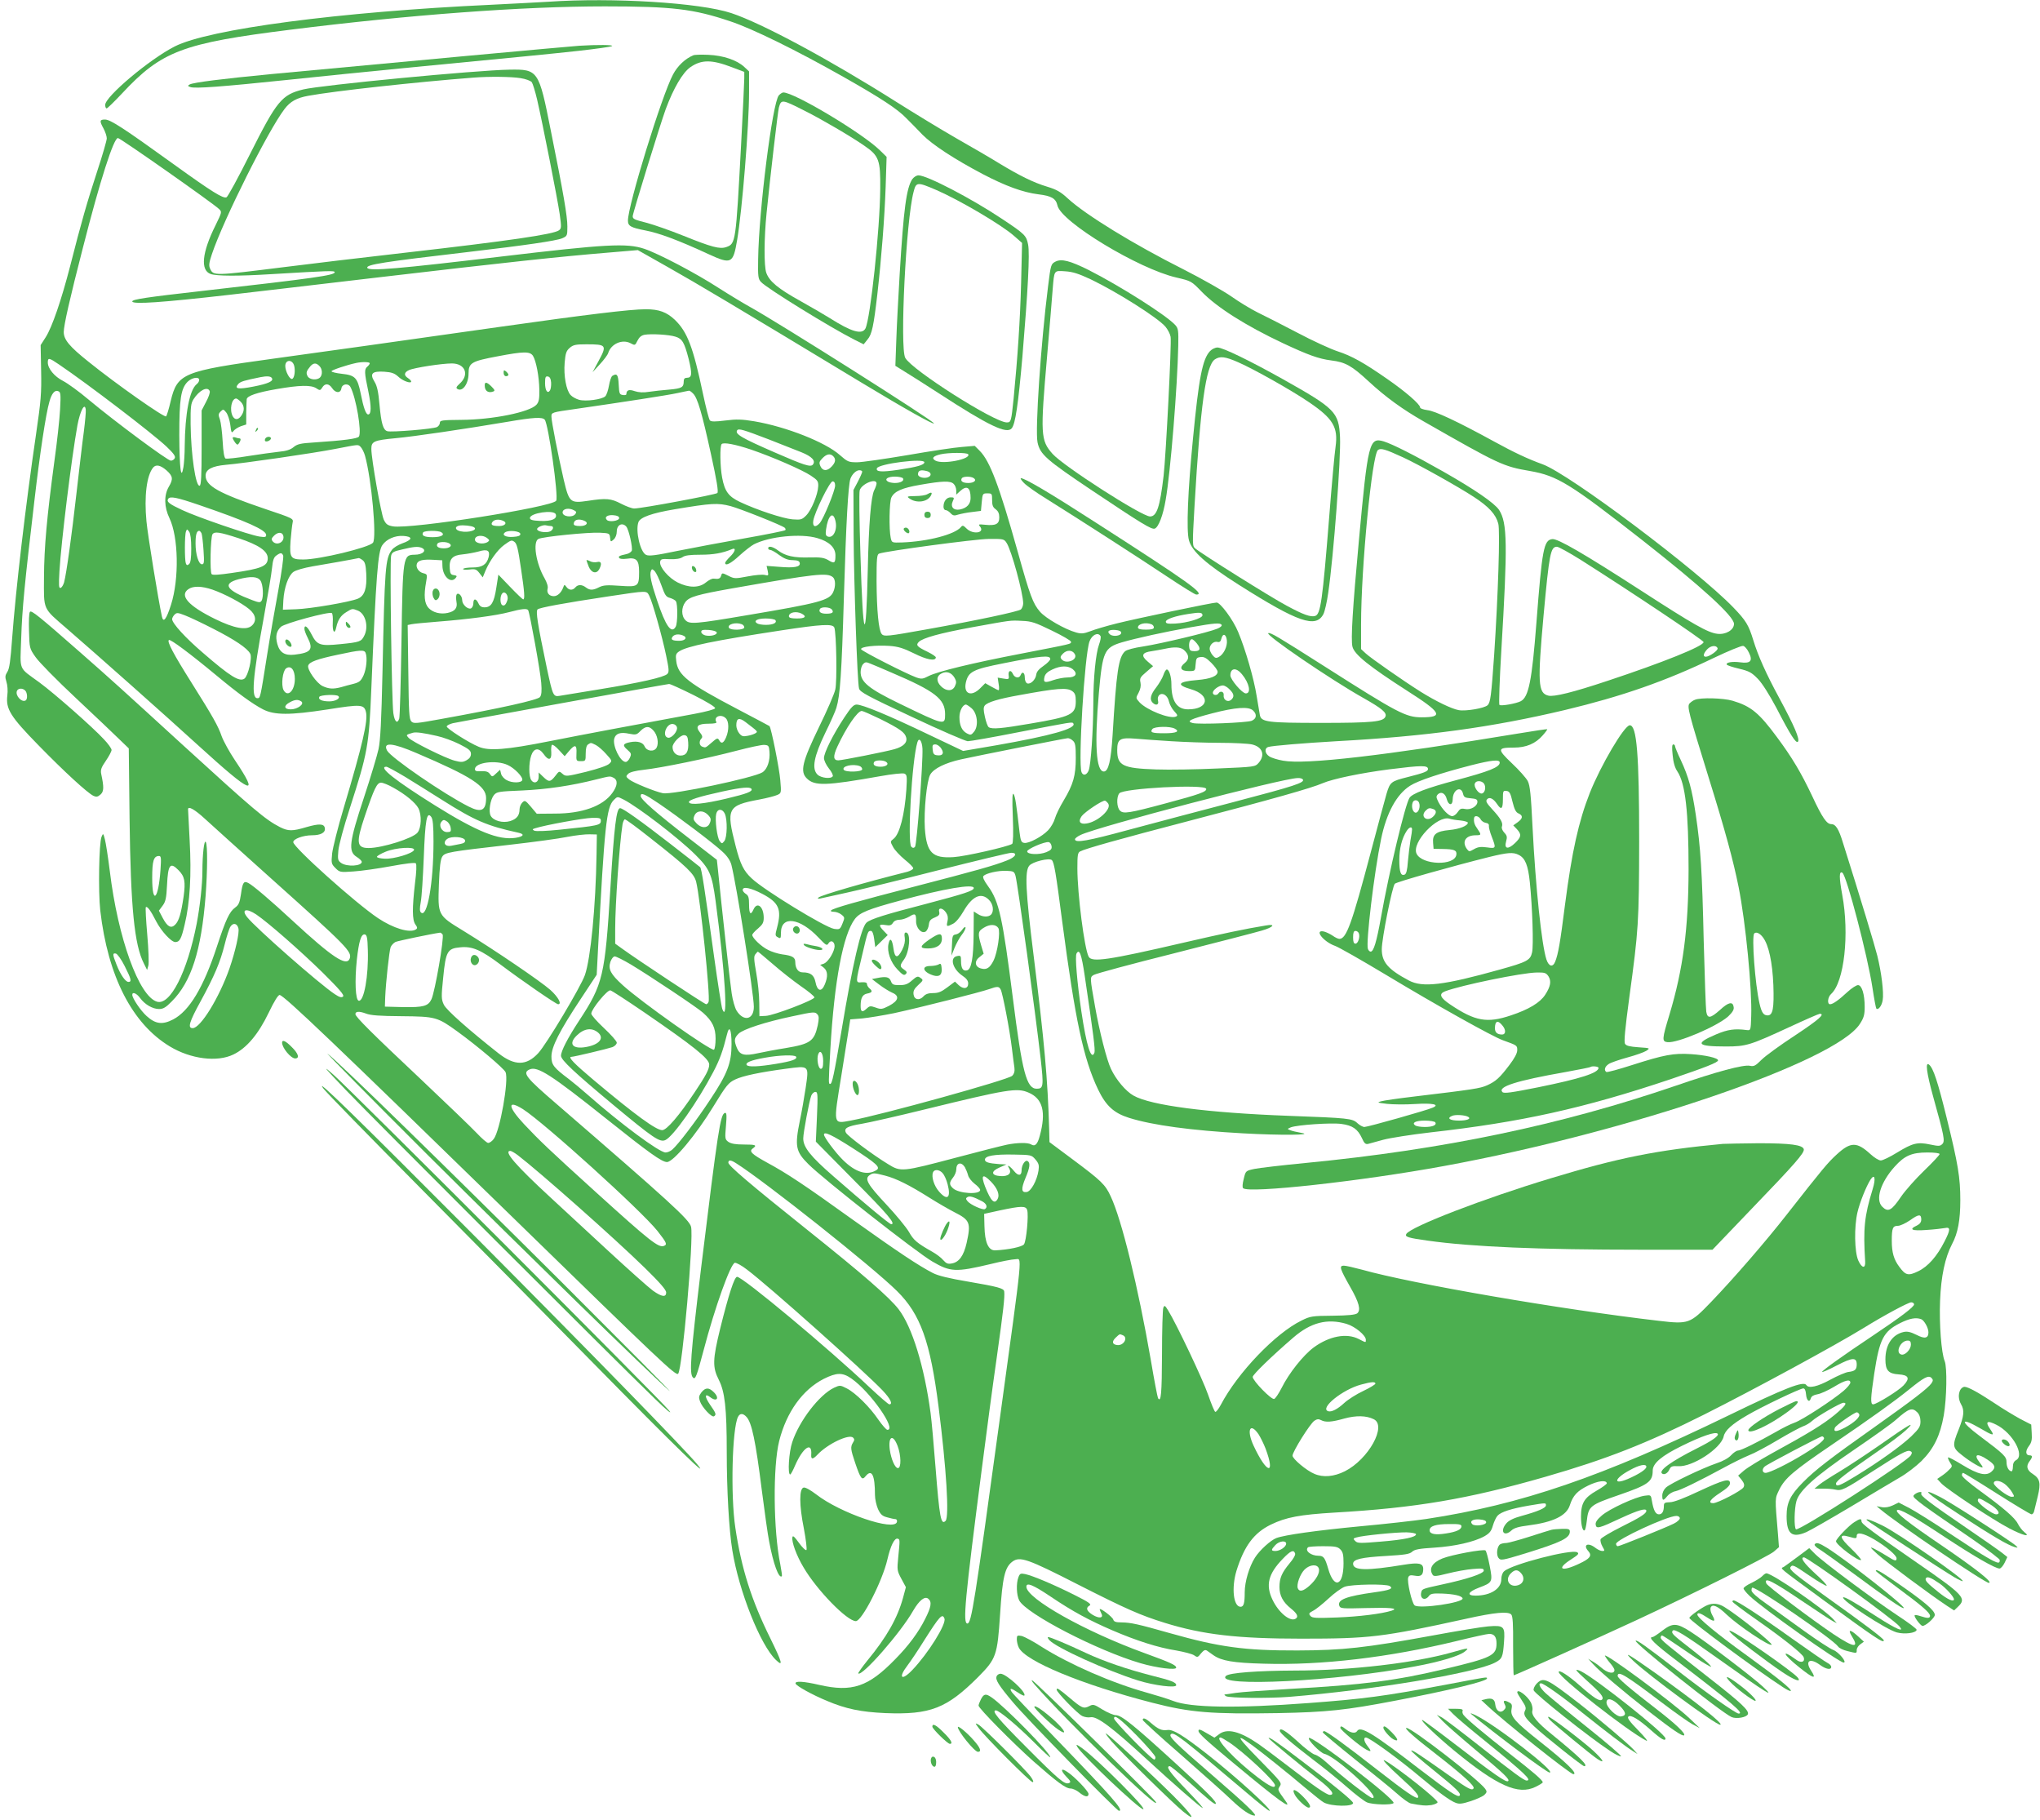 <?xml version="1.0" standalone="no"?>
<!DOCTYPE svg PUBLIC "-//W3C//DTD SVG 20010904//EN"
 "http://www.w3.org/TR/2001/REC-SVG-20010904/DTD/svg10.dtd">
<svg version="1.0" xmlns="http://www.w3.org/2000/svg"
 width="1280pt" height="1142pt" viewBox="0 0 1280 1142"
 preserveAspectRatio="xMidYMid meet">
<g transform="translate(0,1142) scale(0.1,-0.1)"
fill="#4caf50" stroke="none">
<path d="M3440 11409 c-63 -4 -225 -12 -360 -19 -947 -44 -1771 -152 -1985
-262 -157 -80 -435 -314 -435 -366 0 -12 4 -22 9 -22 5 0 48 42 96 93 249 267
379 316 1060 401 742 93 1454 146 1970 146 423 0 556 -16 785 -93 140 -46 418
-183 715 -351 231 -131 337 -200 392 -258 24 -23 69 -70 101 -103 64 -64 198
-152 378 -247 143 -75 253 -115 349 -127 83 -10 110 -26 120 -70 22 -103 510
-398 746 -452 94 -22 94 -22 159 -89 96 -99 278 -214 512 -324 156 -73 222
-97 300 -107 90 -11 129 -33 235 -131 108 -100 215 -177 343 -250 478 -273
501 -284 671 -313 171 -30 252 -80 704 -434 372 -292 575 -477 575 -525 0 -38
-52 -69 -105 -62 -59 7 -149 58 -475 269 -362 234 -526 329 -560 325 -54 -6
-64 -62 -100 -528 -28 -359 -48 -463 -98 -489 -29 -15 -125 -32 -134 -23 -4 4
1 157 12 339 40 670 38 803 -14 884 -29 43 -152 128 -351 241 -183 104 -316
171 -373 189 -91 27 -99 -6 -156 -626 -39 -422 -51 -618 -40 -662 12 -49 104
-123 344 -277 215 -137 230 -166 90 -166 -99 0 -150 27 -610 320 -291 185
-337 213 -352 208 -24 -8 392 -292 597 -407 115 -65 148 -92 138 -116 -12 -33
-81 -40 -403 -40 -337 0 -376 5 -385 49 -2 11 -11 65 -20 119 -17 109 -71 295
-116 402 -31 76 -112 185 -135 185 -26 0 -503 -100 -627 -131 -64 -16 -139
-38 -166 -49 -40 -15 -56 -17 -88 -8 -70 19 -192 89 -228 131 -44 51 -62 99
-141 382 -115 410 -173 562 -236 626 l-32 32 -81 -7 c-44 -3 -197 -26 -340
-51 -143 -24 -286 -45 -317 -45 -54 0 -60 3 -108 45 -91 81 -337 178 -537 212
-78 13 -112 14 -182 5 -65 -8 -89 -8 -97 1 -6 7 -25 81 -43 166 -62 294 -98
389 -177 465 -51 48 -99 66 -182 66 -96 0 -376 -34 -912 -110 -615 -87 -1159
-164 -1425 -200 -568 -78 -602 -92 -644 -266 -11 -48 -24 -91 -29 -96 -10 -10
-311 201 -487 343 -119 95 -155 138 -155 186 0 42 38 210 120 528 108 424 194
691 220 689 16 -1 597 -409 634 -445 19 -18 19 -19 -21 -101 -86 -172 -97
-284 -31 -307 38 -13 171 -14 378 -1 370 22 400 23 400 12 0 -19 -126 -37
-830 -117 -354 -40 -440 -53 -440 -66 0 -20 193 -6 605 41 99 11 522 61 940
110 809 95 1136 130 1438 155 l189 16 191 -108 c174 -98 418 -243 1212 -723
268 -162 455 -267 455 -256 0 15 -974 631 -1155 731 -38 21 -126 74 -195 118
-145 94 -378 216 -467 246 -110 37 -239 30 -903 -49 -639 -76 -822 -92 -835
-71 -12 21 101 38 640 101 350 41 543 69 582 85 32 14 33 16 33 74 0 64 -24
206 -105 607 -74 374 -79 380 -258 377 -207 -3 -1183 -97 -1294 -124 -135 -33
-166 -71 -334 -405 -73 -146 -140 -269 -148 -272 -22 -8 -89 33 -329 206 -319
230 -399 282 -433 282 -34 0 -36 -8 -9 -57 11 -21 20 -48 20 -61 0 -13 -27
-106 -60 -206 -62 -189 -100 -320 -170 -596 -55 -213 -113 -382 -153 -445
l-32 -50 3 -160 c3 -141 -1 -189 -32 -400 -66 -451 -127 -971 -150 -1282 -10
-137 -17 -189 -30 -208 -14 -22 -15 -32 -6 -61 7 -21 10 -57 6 -87 -10 -85 18
-131 196 -313 160 -164 307 -299 345 -317 18 -8 27 -6 44 9 21 19 22 45 4 129
-5 25 0 40 29 82 20 29 36 60 36 68 0 9 -21 39 -48 67 -70 76 -311 288 -405
357 -134 98 -121 67 -114 275 6 186 21 341 83 866 34 294 72 546 94 620 14 52
34 75 55 66 16 -6 17 -17 12 -114 -3 -59 -19 -206 -36 -327 -47 -350 -64 -537
-65 -727 -1 -209 -10 -189 145 -323 185 -160 619 -545 827 -735 334 -304 383
-323 226 -89 -35 52 -72 120 -83 150 -22 64 -54 121 -188 334 -116 184 -157
262 -143 270 10 6 130 -83 300 -224 132 -110 226 -178 290 -211 72 -37 169
-37 403 -1 213 34 231 32 243 -15 14 -54 -20 -201 -139 -601 -37 -123 -69
-252 -73 -287 -6 -61 -5 -66 21 -92 26 -26 29 -27 113 -21 48 3 153 18 235 33
91 17 151 24 156 18 6 -5 4 -56 -5 -124 -18 -157 -18 -230 2 -259 14 -19 14
-25 3 -32 -38 -24 -141 7 -237 71 -142 95 -532 445 -532 477 0 20 62 43 118
43 55 0 86 17 80 46 -5 27 -36 28 -116 5 -87 -26 -113 -26 -165 0 -92 47 -166
110 -602 508 -396 362 -454 415 -650 587 -263 231 -307 266 -317 256 -6 -6 -8
-58 -6 -120 3 -108 3 -110 41 -164 21 -31 135 -147 255 -259 119 -112 242
-228 273 -259 l57 -55 5 -445 c7 -555 30 -787 90 -905 l20 -40 8 28 c4 15 1
102 -7 193 -8 92 -12 169 -9 173 9 8 31 -22 65 -89 32 -62 95 -130 120 -130
27 0 38 20 59 111 33 137 43 312 31 526 -5 103 -10 191 -10 196 0 23 43 -2
105 -59 39 -36 230 -208 425 -383 470 -421 500 -452 484 -495 -20 -51 -109 8
-354 234 -140 130 -252 225 -281 240 -29 16 -37 5 -47 -69 -8 -53 -14 -68 -36
-84 -37 -27 -59 -75 -115 -245 -84 -256 -173 -404 -274 -457 -67 -35 -111 -30
-167 21 -38 34 -90 112 -90 133 0 21 27 10 49 -20 30 -41 79 -69 119 -69 26 0
43 10 80 48 122 122 185 318 212 661 12 161 13 321 1 339 -10 16 -21 -80 -21
-182 0 -84 -15 -220 -36 -331 -59 -302 -166 -514 -249 -489 -113 34 -245 398
-296 819 -11 88 -25 178 -31 200 -10 39 -11 39 -21 15 -16 -40 -21 -344 -8
-461 48 -415 200 -711 437 -854 131 -79 297 -100 399 -50 83 40 156 127 221
262 35 73 60 113 69 111 32 -7 344 -305 1460 -1393 934 -911 1026 -998 1040
-983 26 26 99 853 81 922 -11 45 -134 157 -841 768 -198 170 -219 198 -172
219 49 22 135 -33 482 -310 268 -214 348 -271 380 -271 40 0 184 173 290 347
83 136 96 151 138 171 48 23 153 45 316 67 151 20 147 24 126 -121 -9 -60 -25
-151 -36 -203 -33 -162 -27 -195 54 -275 95 -95 676 -551 777 -610 113 -66
147 -68 365 -16 68 17 138 30 154 30 45 0 54 90 -99 -1025 -155 -1133 -175
-1260 -200 -1260 -30 0 -16 148 91 975 27 212 69 527 94 700 41 291 50 374 46
408 -2 20 -40 30 -227 62 -119 20 -189 37 -221 54 -88 45 -217 131 -499 332
-310 223 -418 294 -540 360 -98 54 -116 71 -91 89 29 21 20 25 -56 25 -51 0
-79 5 -96 16 -22 16 -23 20 -16 101 6 70 4 85 -7 81 -28 -9 -43 -106 -149
-973 -67 -555 -75 -663 -51 -687 15 -15 23 6 67 172 70 267 169 543 196 548 9
1 43 -17 75 -42 135 -101 740 -641 852 -759 49 -52 66 -87 42 -87 -6 0 -61 48
-123 106 -256 243 -797 694 -832 694 -17 0 -52 -107 -106 -324 -48 -196 -49
-243 -9 -322 38 -75 50 -176 50 -454 0 -239 14 -487 35 -616 41 -255 176 -595
274 -688 47 -45 39 -16 -35 135 -119 240 -182 438 -220 694 -31 204 -20 627
17 697 12 23 31 23 53 -1 33 -36 57 -149 96 -460 17 -132 37 -276 46 -321 26
-141 61 -236 80 -218 2 2 -3 36 -10 74 -44 213 -47 614 -7 774 46 182 147 322
280 390 81 40 117 41 173 2 118 -82 287 -323 226 -322 -7 0 -32 29 -56 63 -54
80 -144 169 -199 197 -41 21 -43 21 -80 4 -92 -44 -218 -207 -262 -341 -21
-61 -30 -203 -13 -203 4 0 18 26 31 57 50 114 108 152 101 66 -2 -30 11 -29
40 2 63 67 198 131 223 106 9 -9 9 -16 -1 -31 -17 -28 -15 -42 14 -128 34
-100 43 -111 65 -83 39 48 59 8 59 -118 0 -25 9 -65 19 -88 16 -34 27 -44 58
-52 21 -6 44 -11 51 -11 8 0 12 -8 10 -17 -13 -63 -357 55 -508 173 -34 26
-66 44 -77 42 -29 -5 -29 -109 1 -258 13 -69 20 -129 16 -134 -5 -4 -26 16
-47 45 -28 39 -39 49 -41 35 -6 -28 26 -116 70 -189 83 -142 273 -337 328
-337 38 0 167 252 198 387 20 87 45 137 65 130 14 -4 14 -7 3 -116 -8 -81 -7
-86 20 -136 l28 -52 -18 -67 c-35 -127 -102 -246 -225 -395 -33 -41 -58 -77
-56 -79 22 -23 267 256 345 394 38 65 73 93 95 74 23 -19 18 -51 -20 -126 -42
-84 -104 -168 -188 -253 -169 -174 -271 -208 -477 -161 -99 23 -154 26 -148 8
5 -15 104 -70 196 -108 120 -51 214 -70 367 -77 282 -11 385 29 583 227 113
114 120 135 137 392 15 234 30 296 77 331 47 35 94 19 411 -143 307 -156 392
-193 546 -241 239 -74 456 -99 856 -99 431 0 507 9 1035 125 180 40 261 47
282 27 10 -10 13 -59 12 -198 0 -101 2 -184 4 -184 8 0 542 240 772 347 359
167 824 399 860 429 l32 28 -6 80 c-20 237 -20 222 8 281 36 72 88 117 328
280 256 174 393 273 485 347 96 78 123 92 142 74 11 -12 11 -17 0 -34 -23 -32
-114 -102 -355 -273 -280 -198 -373 -269 -452 -349 -79 -80 -102 -127 -102
-211 0 -113 34 -140 125 -100 25 11 150 83 278 159 128 77 266 159 307 183 41
23 102 70 136 103 78 78 118 161 140 286 19 109 22 302 6 341 -21 51 -35 232
-29 379 6 153 31 271 75 355 37 69 52 151 52 276 0 141 -14 227 -86 518 -55
223 -83 310 -110 332 -25 21 -16 -50 26 -202 69 -247 75 -278 57 -296 -14 -14
-23 -14 -76 -3 -80 17 -110 9 -207 -50 -45 -28 -91 -50 -103 -50 -12 0 -40 17
-64 39 -86 79 -125 79 -212 -1 -56 -51 -87 -88 -312 -375 -136 -174 -334 -402
-476 -550 -133 -138 -141 -141 -329 -119 -611 71 -1547 232 -1863 321 -49 13
-100 25 -113 25 -31 0 -25 -19 39 -132 57 -99 69 -147 45 -167 -11 -9 -56 -14
-153 -15 -130 -1 -142 -3 -196 -30 -163 -79 -401 -327 -507 -529 -14 -26 -29
-46 -35 -44 -5 2 -25 50 -45 108 -33 96 -200 447 -251 529 -20 32 -23 33 -30
15 -4 -11 -8 -142 -8 -292 -1 -245 -6 -305 -25 -274 -3 5 -24 112 -45 238 -80
461 -183 882 -252 1028 -34 74 -58 97 -239 232 l-145 108 -2 80 c-9 315 -30
548 -98 1094 -50 400 -56 526 -27 560 20 25 126 51 142 35 14 -14 25 -77 65
-386 81 -614 133 -861 225 -1053 49 -102 99 -148 195 -178 147 -46 390 -79
716 -97 230 -13 451 -11 364 3 -27 5 -59 12 -70 17 -19 7 -19 8 5 18 40 15
253 30 317 21 69 -9 102 -32 128 -88 15 -34 23 -41 40 -37 11 3 54 15 95 26
41 11 174 32 295 46 569 64 962 151 1505 333 224 76 300 106 300 119 0 15 -79
33 -170 39 -109 7 -168 -4 -368 -68 -84 -27 -157 -47 -163 -44 -16 11 -10 34
15 50 13 9 66 27 117 41 52 14 105 33 119 42 25 17 24 17 -49 22 -55 4 -77 9
-85 22 -7 13 0 89 27 290 58 424 61 472 62 978 0 550 -15 730 -59 730 -34 0
-182 -251 -251 -425 -70 -178 -112 -367 -155 -698 -31 -245 -43 -312 -62 -360
-15 -37 -40 -31 -55 14 -30 92 -68 454 -87 829 -10 206 -16 262 -30 290 -10
19 -55 70 -100 112 -93 89 -92 98 13 98 77 0 136 25 181 77 17 19 30 37 28 38
-2 2 -82 -10 -178 -26 -848 -140 -1340 -197 -1480 -171 -34 6 -73 18 -86 27
-28 18 -32 51 -6 59 27 8 219 24 427 36 568 31 975 87 1435 196 355 85 629
180 932 326 92 44 175 78 185 76 10 -1 26 -20 36 -41 27 -53 11 -71 -54 -62
-50 7 -93 -1 -84 -15 3 -4 37 -16 77 -25 63 -15 79 -24 118 -64 28 -29 71 -98
115 -180 91 -176 124 -226 136 -214 14 14 -23 100 -117 274 -83 153 -133 265
-163 363 -29 95 -46 123 -125 205 -228 236 -1026 835 -1196 898 -94 34 -179
74 -305 143 -232 127 -371 192 -419 197 -28 4 -46 11 -46 18 0 19 -92 99 -205
177 -146 102 -225 146 -312 174 -43 14 -157 66 -253 117 -96 50 -209 108 -251
128 -42 21 -116 66 -164 100 -49 34 -183 110 -299 169 -314 158 -614 342 -726
445 -45 42 -71 56 -130 74 -86 26 -171 68 -300 146 -50 31 -170 101 -267 156
-96 55 -265 158 -376 228 -422 267 -846 495 -1039 559 -196 65 -743 99 -1148
71z m-175 -479 c34 -5 65 -17 72 -26 6 -9 21 -57 33 -108 34 -147 128 -623
142 -720 11 -81 11 -89 -5 -101 -34 -25 -315 -66 -962 -140 -264 -30 -608 -71
-765 -91 -440 -55 -441 -55 -462 -9 -9 20 -6 38 12 92 72 214 353 776 456 910
36 47 76 69 148 82 162 30 684 87 1036 114 100 8 238 6 295 -3z m973 -1622
c43 -13 56 -36 83 -140 23 -94 21 -118 -11 -118 -14 0 -20 -7 -20 -22 0 -38
-12 -45 -90 -52 -41 -3 -99 -10 -128 -14 -35 -6 -64 -4 -89 4 -37 13 -52 7
-53 -19 0 -5 -10 -7 -22 -5 -21 3 -23 9 -26 66 -3 62 -11 72 -40 54 -7 -5 -16
-32 -21 -61 -5 -29 -15 -59 -23 -67 -20 -20 -123 -34 -165 -22 -18 5 -42 18
-53 30 -27 29 -44 120 -37 203 5 59 10 74 32 93 22 19 38 22 105 22 126 0 130
-5 74 -108 l-36 -67 46 50 c25 27 49 59 52 70 18 58 88 89 140 62 28 -15 29
-15 44 16 11 22 24 33 45 37 42 7 153 1 193 -12z m-894 -120 c20 -32 39 -131
40 -214 1 -58 -3 -76 -18 -93 -43 -47 -276 -94 -473 -95 -119 -1 -133 -3 -133
-18 0 -10 -8 -22 -18 -27 -22 -12 -287 -34 -312 -26 -26 8 -38 48 -49 168 -7
80 -15 116 -31 142 -32 52 -15 68 62 63 45 -3 64 -10 86 -30 27 -27 82 -47 82
-31 0 4 -9 14 -20 21 -27 17 -25 36 6 50 31 15 207 42 269 42 85 0 112 -72 48
-128 -20 -18 -23 -26 -13 -32 32 -20 70 32 70 97 0 67 18 77 184 108 162 31
201 31 220 3z m-2973 -55 c183 -124 586 -432 673 -514 42 -40 58 -60 53 -72
-3 -9 -15 -17 -25 -17 -20 0 -347 242 -516 383 -59 50 -131 102 -160 117 -55
28 -96 78 -96 116 0 32 8 30 71 -13z m1475 -8 c8 -32 1 -78 -13 -82 -15 -5
-43 48 -43 81 0 41 45 43 56 1z m474 16 c0 -5 -7 -14 -15 -21 -20 -16 -19 -38
6 -155 20 -96 19 -145 -1 -145 -14 0 -29 41 -47 132 -20 99 -35 114 -118 123
-36 4 -65 11 -65 16 0 7 94 39 155 52 37 8 85 7 85 -2z m-316 -17 c19 -18 21
-55 4 -72 -19 -19 -66 -15 -78 8 -11 21 -8 32 18 63 19 21 36 22 56 1z m-298
-76 c12 -19 -23 -35 -115 -53 -97 -19 -123 -15 -96 16 15 16 37 22 140 43 40
8 64 6 71 -6z m1752 -28 c1 -19 -2 -41 -7 -49 -15 -24 -31 -1 -31 45 0 38 3
45 18 42 12 -2 18 -14 20 -38z m-2208 16 c0 -7 -7 -20 -17 -27 -44 -37 -72
-184 -74 -388 0 -47 -4 -106 -8 -131 -15 -89 -25 -9 -26 200 0 227 10 292 52
335 28 27 73 34 73 11z m834 -51 c21 -32 53 -33 58 -2 4 29 43 35 57 9 35 -66
72 -282 53 -311 -10 -13 -91 -24 -285 -37 -82 -5 -102 -10 -125 -29 -19 -16
-46 -25 -92 -29 -36 -4 -123 -16 -193 -27 -71 -12 -134 -18 -141 -16 -9 4 -15
38 -19 109 -3 56 -11 118 -17 136 -11 29 -10 36 4 50 16 16 18 16 35 -5 10
-12 22 -48 26 -78 6 -50 8 -54 20 -39 7 10 28 23 46 30 l34 11 0 74 c1 41 2
79 3 85 4 21 65 42 187 63 144 25 217 27 250 5 22 -15 25 -14 37 5 17 28 42
26 62 -4z m-768 -19 c3 -8 -7 -38 -23 -67 l-28 -54 0 -234 c0 -173 -3 -235
-12 -238 -25 -9 -55 195 -57 387 -1 107 2 130 18 155 36 57 89 84 102 51z
m3033 -15 c28 -28 55 -120 112 -380 36 -164 48 -236 40 -244 -10 -10 -474 -97
-522 -97 -14 0 -51 14 -82 30 -63 33 -93 36 -209 18 -110 -16 -117 -11 -151
133 -35 153 -77 365 -77 395 0 27 -1 27 155 49 297 43 577 86 635 99 36 8 68
14 73 15 4 1 15 -7 26 -18z m-2839 -51 c24 -24 26 -57 4 -88 -19 -27 -40 -28
-54 -3 -21 41 -7 111 22 111 4 0 17 -9 28 -20z m-984 -188 c-9 -64 -29 -238
-46 -385 -30 -266 -63 -505 -78 -561 -5 -16 -14 -32 -22 -34 -11 -4 -12 15 -7
105 11 183 75 705 113 916 17 90 46 145 52 98 2 -12 -4 -75 -12 -139z m2892
75 c23 -28 87 -479 72 -508 -22 -40 -913 -180 -1025 -161 -33 6 -43 13 -57 42
-17 37 -78 381 -78 444 0 47 16 54 152 67 112 10 431 57 703 103 163 28 218
31 233 13z m1407 -124 c77 -30 168 -66 203 -80 67 -27 92 -54 72 -78 -14 -17
-56 -3 -235 75 -214 93 -254 117 -240 140 9 14 38 5 200 -57z m-111 -64 c137
-47 322 -128 374 -163 42 -28 47 -35 46 -66 -2 -52 -43 -151 -76 -184 -26 -26
-33 -28 -86 -24 -59 5 -221 58 -329 109 -72 34 -96 67 -112 153 -13 68 -15
199 -3 210 12 13 88 -2 186 -35z m-2450 16 c8 -9 20 -32 26 -53 41 -146 75
-516 50 -547 -25 -30 -334 -105 -437 -105 -80 0 -87 11 -80 116 4 49 10 101
13 115 6 26 4 27 -175 87 -289 98 -371 144 -371 208 0 39 40 60 127 68 109 9
544 72 688 100 151 29 141 29 159 11z m6539 -64 c92 -42 343 -182 444 -248 94
-61 139 -110 154 -168 12 -45 -1 -448 -26 -825 -18 -255 -23 -297 -41 -314
-19 -19 -137 -39 -181 -31 -45 8 -144 56 -240 116 -108 68 -313 211 -344 240
l-29 27 0 154 c0 361 69 1066 106 1095 18 13 44 6 157 -46z m-2728 19 c19 -30
-158 -65 -205 -40 -27 15 -16 29 32 40 48 11 166 12 173 0z m-847 -12 c18 -18
15 -39 -10 -65 -28 -30 -56 -29 -70 2 -10 22 -8 29 12 50 26 27 49 32 68 13z
m572 -38 c0 -17 -48 -30 -162 -47 -108 -16 -143 -13 -136 9 10 29 298 65 298
38z m-4755 -51 c40 -36 43 -54 14 -103 -31 -53 -29 -128 4 -196 57 -119 62
-381 10 -544 -29 -91 -48 -116 -57 -74 -22 100 -89 511 -97 597 -15 158 1 288
42 338 18 21 46 15 84 -18z m4365 -8 c0 -5 -12 -33 -27 -62 l-28 -53 1 -281
c2 -308 23 -924 34 -964 5 -22 51 -47 331 -178 178 -84 336 -152 351 -153 15
0 153 24 305 54 362 70 350 68 358 57 19 -31 -139 -76 -481 -136 l-211 -36
-221 105 c-246 118 -410 186 -447 186 -19 0 -35 -17 -78 -82 -70 -106 -127
-220 -127 -254 0 -14 14 -44 31 -65 17 -21 28 -43 24 -49 -11 -18 -74 -11 -96
11 -37 37 -22 114 49 261 33 67 65 139 70 158 23 75 33 213 47 693 14 473 27
703 41 744 11 29 36 53 56 53 10 0 18 -4 18 -9z m408 3 c27 -8 29 -30 2 -39
-26 -8 -60 3 -60 19 0 25 16 31 58 20z m-152 -45 c9 -15 -15 -29 -51 -29 -16
0 -36 4 -44 9 -24 15 -1 31 44 31 24 0 47 -5 51 -11z m443 2 c22 -14 3 -31
-34 -31 -35 0 -51 12 -40 30 8 12 55 13 74 1z m-869 -47 c0 -31 -73 -210 -97
-236 -27 -30 -46 -23 -40 16 9 54 103 246 121 246 11 0 16 -9 16 -26z m260 13
c0 -8 -7 -27 -15 -43 -20 -41 -34 -210 -40 -494 -11 -492 -30 -458 -46 85 -7
210 -9 393 -5 408 10 41 106 81 106 44z m484 -3 c9 -8 16 -27 16 -41 l0 -26
23 21 c43 40 67 25 67 -42 0 -38 -23 -63 -66 -72 -41 -8 -62 16 -46 51 11 23
9 25 -13 25 -26 0 -45 -25 -45 -59 0 -12 6 -21 13 -21 8 0 22 -9 31 -19 15
-16 23 -18 49 -9 18 5 57 13 87 16 l55 7 5 55 c5 53 6 55 35 55 29 0 30 -2 30
-42 0 -33 5 -46 23 -58 15 -12 22 -26 22 -51 0 -42 -22 -53 -90 -46 -40 4 -43
3 -31 -11 33 -41 -45 -52 -84 -13 -21 21 -26 22 -36 9 -39 -46 -207 -90 -369
-96 -64 -2 -64 -2 -71 28 -12 54 -9 229 4 254 19 39 66 60 183 80 137 24 188
26 208 5z m-4732 -133 c298 -102 418 -156 418 -187 0 -14 -7 -15 -42 -10 -64
10 -391 122 -484 166 -82 38 -100 52 -89 70 11 19 54 10 197 -39z m3332 -6
c60 -16 324 -121 340 -136 5 -5 7 -12 3 -15 -4 -4 -118 -27 -254 -51 -137 -24
-326 -60 -422 -79 -135 -28 -179 -34 -197 -25 -37 17 -68 152 -48 206 12 30
84 56 227 80 233 39 270 41 351 20z m-983 -26 c16 -8 18 -13 8 -25 -19 -23
-79 -15 -79 11 0 24 39 31 71 14z m-114 -25 c11 -29 -25 -45 -97 -42 -49 2
-65 7 -65 18 0 32 150 54 162 24z m398 -24 c0 -18 -62 -27 -77 -12 -18 18 3
33 40 30 25 -2 37 -8 37 -18z m1356 -14 c16 -57 -12 -115 -47 -102 -13 5 -15
15 -11 44 12 87 43 117 58 58z m-2087 -2 c32 -12 17 -34 -22 -34 -45 0 -56 8
-41 27 12 14 37 17 63 7z m510 0 c33 -13 17 -34 -24 -34 -27 0 -40 4 -40 13 0
26 28 35 64 21z m-691 -41 c29 -17 -32 -37 -83 -26 -35 7 -40 30 -7 36 22 4
75 -1 90 -10z m483 7 c24 0 15 -29 -11 -36 -30 -7 -75 2 -75 17 0 12 41 29 58
23 8 -2 20 -4 28 -4z m474 -4 c16 -20 41 -132 34 -151 -4 -8 -18 -18 -33 -21
-46 -10 -52 -14 -46 -24 4 -7 23 -8 49 -5 59 9 76 -9 76 -81 0 -94 -5 -97
-120 -89 -81 6 -105 4 -131 -9 -39 -20 -58 -20 -83 -1 -25 19 -50 19 -66 0
-17 -20 -40 -19 -56 3 -12 16 -13 16 -20 -3 -12 -33 -36 -55 -59 -55 -29 0
-46 20 -39 47 4 13 -4 38 -19 65 -54 93 -75 228 -39 247 26 14 314 43 387 39
58 -3 60 -4 63 -31 3 -28 4 -28 23 -11 11 10 19 30 19 50 0 42 35 59 60 30z
m-2730 -137 c0 -61 -4 -90 -14 -98 -11 -9 -15 -8 -20 5 -8 21 -8 178 1 200 6
16 7 16 20 -2 8 -11 13 -48 13 -105z m65 94 c3 -10 9 -57 12 -105 5 -76 4 -88
-10 -88 -21 0 -40 62 -40 131 0 55 7 79 23 79 4 0 11 -8 15 -17z m1504 8 c26
-16 0 -31 -54 -31 -53 0 -72 10 -60 30 8 12 95 13 114 1z m496 -11 c0 -11 -13
-16 -44 -18 -48 -4 -76 12 -51 29 24 15 95 7 95 -11z m-1766 -27 c125 -42 181
-80 181 -125 0 -50 -39 -66 -229 -93 -76 -11 -116 -14 -123 -7 -12 12 -7 230
5 250 13 19 43 15 166 -25z m279 14 c8 -39 -42 -63 -67 -33 -10 12 -8 19 9 36
24 24 53 23 58 -3z m797 -15 c0 -8 -22 -21 -49 -30 -28 -10 -58 -28 -68 -43
-40 -54 -44 -104 -58 -764 -7 -312 -13 -428 -25 -485 -9 -41 -50 -178 -92
-305 -92 -278 -99 -336 -46 -370 18 -11 32 -25 33 -31 1 -28 -93 -33 -129 -8
-21 15 -23 22 -18 78 3 35 34 149 72 266 112 348 120 389 135 752 30 710 41
859 69 898 26 38 79 61 131 58 30 -2 45 -8 45 -16z m481 3 c16 -13 17 -16 4
-25 -28 -18 -80 -9 -80 15 0 26 47 32 76 10z m2073 -1 c73 -21 113 -59 113
-108 0 -49 -6 -54 -45 -30 -26 15 -48 19 -117 17 -98 -3 -152 9 -197 43 -33
25 -63 32 -63 14 0 -5 6 -10 13 -10 7 0 33 -14 56 -32 32 -23 55 -32 85 -32
30 -1 42 -5 44 -18 5 -25 -35 -32 -129 -24 l-79 6 7 -31 c6 -30 5 -32 -18 -26
-13 4 -61 0 -107 -9 -79 -15 -85 -15 -122 4 -38 19 -40 19 -45 1 -6 -19 -15
-23 -48 -19 -10 1 -31 -10 -48 -24 -42 -35 -107 -35 -177 0 -56 28 -115 96
-110 129 3 18 10 20 61 17 39 -1 65 3 80 13 15 11 47 15 113 15 80 0 137 10
197 35 28 12 20 -17 -13 -48 -16 -16 -30 -33 -30 -38 0 -22 35 -5 89 45 33 30
74 62 91 71 97 50 296 70 399 39z m1187 -30 c30 -45 104 -316 104 -379 0 -13
-6 -30 -14 -38 -14 -13 -271 -68 -596 -126 -240 -43 -264 -46 -278 -28 -19 23
-31 148 -32 330 0 143 2 169 16 174 43 16 600 91 686 92 94 1 98 0 114 -25z
m-3090 8 c17 -11 24 -38 44 -176 21 -140 24 -186 13 -186 -4 0 -41 35 -82 78
l-74 77 -13 -83 c-14 -92 -32 -122 -74 -122 -19 0 -30 7 -38 25 -15 32 -32 32
-32 0 0 -14 -7 -28 -15 -32 -21 -7 -55 25 -55 52 0 27 -25 52 -35 35 -4 -6 -4
-26 -1 -45 8 -39 -9 -60 -55 -70 -45 -10 -93 2 -120 31 -26 28 -31 78 -15 165
8 44 7 47 -18 53 -29 7 -49 37 -40 60 8 21 38 28 105 24 l54 -3 1 -36 c2 -66
53 -112 83 -75 10 12 8 15 -11 18 -19 2 -24 10 -26 41 -5 60 17 84 80 89 29 3
74 11 100 18 56 17 74 7 64 -35 -12 -46 -40 -65 -100 -65 -30 0 -57 -4 -60 -9
-3 -5 14 -6 38 -4 38 5 45 2 64 -22 l21 -27 16 39 c27 65 77 134 118 164 43
31 47 32 63 21z m-407 -11 c22 -14 3 -31 -34 -31 -35 0 -51 12 -40 30 8 12 55
13 74 1z m-175 -27 c38 -15 10 -44 -42 -44 -73 -1 -75 -8 -83 -540 -4 -256
-10 -475 -14 -488 -12 -36 -29 -20 -37 34 -10 67 -23 954 -14 987 5 22 15 28
69 40 70 17 98 20 121 11z m7274 -76 c314 -199 771 -504 771 -516 2 -25 -255
-128 -602 -243 -216 -72 -337 -102 -372 -93 -65 16 -68 79 -30 502 36 390 44
432 84 432 10 0 77 -37 149 -82z m-8141 26 c3 -9 -10 -105 -30 -213 -20 -108
-53 -295 -72 -416 -42 -267 -42 -265 -60 -265 -40 0 -30 125 40 505 25 137 49
278 52 313 5 48 11 66 27 77 26 19 35 19 43 -1z m498 -28 c15 -11 20 -30 23
-84 5 -93 -10 -140 -53 -158 -52 -21 -296 -63 -387 -66 l-83 -3 3 60 c5 79 31
154 63 177 15 11 64 25 120 35 73 12 254 44 290 52 3 0 14 -5 24 -13z m1875
-158 c22 -62 29 -73 54 -79 16 -5 33 -14 37 -21 12 -19 11 -136 -1 -159 -27
-49 -63 2 -118 167 -36 107 -47 158 -38 181 6 15 8 15 24 0 9 -10 28 -49 42
-89z m1076 51 c17 -14 18 -59 2 -93 -23 -52 -86 -69 -538 -145 -329 -56 -363
-58 -389 -32 -27 27 -27 80 0 115 25 32 74 46 294 85 524 92 595 100 631 70z
m-3592 -21 c17 -24 21 -104 7 -127 -8 -12 -16 -12 -58 4 -163 61 -191 103 -87
131 77 20 120 18 138 -8z m-301 -57 c75 -26 183 -83 230 -122 43 -35 49 -75
17 -104 -34 -31 -111 -17 -231 42 -167 82 -225 147 -167 187 30 21 83 20 151
-3z m1851 -65 c-9 -29 -20 -40 -33 -32 -15 10 -14 59 1 74 17 17 40 -14 32
-42z m890 26 c20 -39 81 -255 106 -376 18 -87 19 -101 7 -114 -21 -21 -172
-55 -424 -96 -120 -20 -232 -38 -250 -41 -42 -7 -44 -2 -82 175 -59 281 -70
354 -58 367 12 11 161 39 447 82 247 37 236 37 254 3z m1145 -85 c15 -19 4
-27 -35 -27 -34 0 -50 12 -39 30 9 15 61 12 74 -3z m-2975 -7 c49 -18 71 -102
41 -159 -18 -36 -28 -40 -150 -52 -127 -13 -146 -6 -180 61 -25 49 -45 65 -45
35 0 -9 9 -33 20 -55 38 -74 22 -95 -82 -107 -61 -7 -93 13 -108 67 -13 48 -6
81 23 108 24 22 302 97 319 86 5 -3 8 -30 6 -60 -3 -58 12 -78 22 -29 10 46
28 74 63 95 37 23 38 23 71 10z m1070 2 c10 -17 77 -386 82 -456 4 -51 2 -76
-8 -89 -14 -18 -245 -70 -617 -137 -160 -29 -175 -31 -190 -16 -14 15 -16 56
-19 311 l-4 294 24 5 c13 3 86 10 163 16 193 15 367 38 450 60 79 21 111 24
119 12z m-1973 -118 c131 -67 211 -120 229 -155 14 -25 -13 -138 -36 -156 -31
-23 -89 13 -260 161 -110 94 -194 186 -194 212 0 7 7 20 15 28 14 14 21 13 67
-5 29 -11 109 -49 179 -85z m3690 96 c33 -18 21 -30 -31 -30 -36 0 -50 4 -50
14 0 25 47 34 81 16z m2514 -10 c0 -19 -96 -48 -172 -52 -46 -2 -58 0 -58 12
0 16 59 36 145 49 69 11 85 9 85 -9z m-2679 -31 c10 -17 -16 -29 -61 -29 -22
0 -46 4 -54 9 -26 16 0 31 54 31 30 0 57 -5 61 -11z m1734 -65 c66 -32 120
-63 120 -70 0 -15 13 -11 -310 -74 -312 -60 -525 -112 -583 -141 -37 -19 -45
-20 -77 -9 -64 23 -344 166 -347 177 -6 16 92 27 178 21 55 -4 87 -14 154 -47
80 -40 134 -50 137 -26 1 6 -22 21 -50 35 -69 33 -77 43 -57 63 25 25 133 55
335 92 249 45 236 44 313 40 59 -2 82 -10 187 -61z m-1946 40 c9 -3 16 -12 16
-20 0 -17 -85 -20 -96 -3 -13 22 42 38 80 23z m2570 0 c9 -3 16 -12 16 -20 0
-10 -14 -14 -50 -14 -36 0 -50 4 -50 14 0 22 48 34 84 20z m441 -4 c4 -6 -9
-17 -27 -24 -54 -23 -354 -94 -462 -111 -61 -9 -106 -21 -117 -31 -41 -37 -54
-127 -78 -525 -10 -161 -26 -229 -55 -229 -49 0 -59 172 -31 494 23 259 34
283 143 316 89 26 270 66 434 95 152 27 184 29 193 15z m-2430 -17 c13 -35 18
-339 6 -389 -6 -27 -52 -133 -102 -235 -106 -219 -120 -279 -77 -322 49 -49
119 -47 463 14 72 13 139 20 149 16 17 -7 18 -16 13 -100 -11 -159 -42 -279
-80 -309 -22 -17 -22 -17 -3 -52 10 -19 43 -54 72 -78 30 -24 54 -48 54 -55 0
-7 -17 -16 -37 -22 -271 -68 -543 -147 -558 -162 -7 -7 -2 -9 15 -5 14 3 87
19 163 36 75 16 333 79 572 140 239 60 446 110 460 110 43 0 28 -27 -27 -48
-80 -32 -191 -63 -573 -162 -382 -99 -515 -137 -530 -151 -5 -5 1 -9 17 -9 14
0 36 -8 48 -18 21 -17 21 -19 6 -56 -15 -37 -18 -38 -53 -33 -56 9 -442 245
-516 316 -51 47 -72 90 -101 203 -61 236 -52 255 147 292 48 9 99 22 114 29
25 11 26 12 19 92 -5 68 -57 330 -68 340 -1 1 -91 49 -198 105 -313 164 -377
214 -387 304 -5 38 -2 46 19 60 49 32 218 67 638 131 256 39 325 43 335 18z
m-738 -30 c5 -16 -39 -27 -72 -19 -14 4 -25 13 -25 22 0 12 10 14 47 12 25 -2
48 -8 50 -15z m2538 -3 c0 -19 -51 -26 -70 -10 -23 19 -7 31 33 28 25 -2 37
-8 37 -18z m-2751 -16 c32 -12 17 -34 -22 -34 -45 0 -56 8 -41 27 12 14 37 17
63 7z m2621 -4 c4 -6 0 -29 -9 -53 -21 -58 -36 -209 -36 -374 -1 -169 -15
-379 -29 -416 -12 -30 -35 -36 -45 -11 -22 58 19 733 50 820 15 41 53 60 69
34z m793 -28 c4 -37 -20 -87 -50 -103 -18 -10 -24 -8 -40 11 -10 12 -18 30
-18 40 0 26 26 49 49 43 14 -3 20 2 25 22 9 35 30 27 34 -13z m-188 -19 c26
-33 21 -48 -16 -48 -23 0 -30 5 -32 23 -4 28 4 52 17 52 5 0 19 -12 31 -27z
m3267 -30 c5 -13 -52 -53 -74 -53 -20 0 -15 21 9 47 23 24 58 27 65 6z m-3349
-10 c34 -30 36 -58 6 -82 -37 -29 -26 -51 25 -51 40 0 40 0 43 43 3 38 6 42
31 45 22 3 37 -6 67 -36 22 -22 40 -47 40 -56 0 -27 -43 -45 -127 -52 -123
-10 -136 -30 -40 -58 125 -36 112 -126 -18 -126 -70 0 -105 51 -105 157 0 47
-14 93 -29 93 -5 0 -15 -15 -21 -34 -6 -19 -27 -54 -45 -78 -36 -45 -43 -76
-23 -96 21 -21 41 -14 34 12 -4 15 0 28 8 36 22 18 53 -4 61 -42 4 -18 19 -45
33 -60 22 -24 23 -28 9 -34 -40 -15 -181 41 -227 90 -24 27 -24 27 -6 60 12
23 16 44 12 64 -6 26 -2 34 36 66 l43 37 -34 29 c-44 37 -36 57 26 65 26 4 64
11 83 15 59 13 97 11 118 -7z m-5134 -19 c12 -31 5 -100 -13 -141 -17 -36 -26
-43 -63 -53 -24 -6 -59 -15 -78 -21 -50 -13 -77 -11 -116 7 -38 18 -99 106
-90 129 8 23 58 41 187 68 139 30 165 32 173 11z m4449 -6 c24 -37 -54 -68
-82 -34 -10 12 -8 19 9 36 24 24 58 23 73 -2z m-153 -32 c0 -8 -19 -27 -42
-43 -29 -20 -44 -37 -46 -55 -4 -32 -36 -63 -57 -55 -9 4 -15 19 -15 37 0 31
-16 41 -26 15 -9 -23 -38 -18 -49 8 -13 28 -31 20 -26 -12 3 -22 0 -24 -33
-18 l-36 6 6 -40 c4 -21 3 -39 0 -39 -4 0 -24 10 -45 22 l-39 22 -32 -32 c-55
-55 -105 -36 -90 35 16 70 44 84 237 122 234 47 293 52 293 27z m-995 -86
c272 -116 335 -165 335 -260 0 -72 -1 -72 -286 66 -192 93 -244 135 -244 198
0 19 7 42 16 50 13 14 19 14 47 2 18 -7 77 -32 132 -56z m-3745 -39 c0 -75
-45 -118 -71 -70 -16 32 -6 119 16 136 30 21 55 -9 55 -66z m4881 61 c34 -29
19 -52 -33 -52 -24 0 -64 -8 -90 -17 -54 -19 -63 -15 -54 22 5 18 20 32 49 45
53 25 98 25 128 2z m1061 -31 c47 -56 60 -121 25 -121 -23 0 -97 87 -97 113 0
47 37 51 72 8z m-1802 -24 c11 -20 12 -30 2 -51 -15 -34 -55 -34 -88 -1 -31
31 -29 65 5 81 31 16 62 4 81 -29z m-1639 -107 c84 -42 139 -76 136 -83 -2 -7
-58 -22 -128 -35 -391 -72 -689 -128 -912 -172 -271 -54 -379 -62 -443 -35
-64 26 -205 117 -201 128 2 7 19 15 38 20 39 9 1338 245 1357 246 7 1 76 -31
153 -69z m3364 35 c29 -28 31 -47 9 -66 -21 -17 -50 1 -46 30 3 22 -21 30 -33
11 -9 -15 -35 -12 -35 4 0 18 38 46 63 46 10 0 29 -11 42 -25z m-7557 -7 c14
-14 16 -54 3 -62 -24 -15 -66 30 -55 59 7 18 35 20 52 3z m6570 -4 c17 -12 22
-25 22 -63 0 -83 -27 -97 -288 -141 -175 -30 -238 -36 -258 -22 -7 4 -17 33
-24 64 -10 45 -10 60 -1 72 17 21 87 42 216 65 240 44 300 49 333 25z m-4605
-31 c15 -14 -18 -33 -57 -33 -46 0 -72 12 -62 29 8 12 108 16 119 4z m-233
-33 c23 -16 -23 -50 -66 -50 -42 0 -46 23 -6 44 32 18 52 19 72 6z m4206 -43
c37 -32 45 -111 16 -147 -18 -22 -22 -23 -45 -11 -32 17 -47 51 -47 103 0 38
21 78 41 78 4 0 20 -10 35 -23z m1766 -14 c26 -24 23 -52 -9 -65 -33 -12 -328
-24 -369 -14 -44 11 -16 25 122 61 147 38 228 44 256 18z m-2340 -53 c126 -63
156 -85 164 -117 8 -32 -18 -57 -74 -73 -56 -16 -330 -70 -352 -70 -32 0 -34
25 -6 86 55 119 126 224 153 224 7 0 59 -23 115 -50z m-968 4 c20 -19 21 -74
2 -119 -16 -38 -30 -44 -44 -18 -9 15 -14 13 -46 -15 -41 -35 -38 -34 -60 -26
-19 7 -21 35 -5 51 9 9 6 19 -10 39 -30 38 -13 54 56 54 35 0 52 4 48 10 -21
34 30 54 59 24z m124 -24 c81 -62 78 -59 62 -70 -8 -5 -30 -13 -49 -16 -28 -6
-38 -3 -53 16 -10 12 -18 34 -18 49 0 46 17 52 58 21z m-430 -35 c3 -25 -34
-67 -56 -63 -41 8 -11 92 31 86 13 -2 23 -11 25 -23z m-149 -17 c26 -27 36
-80 21 -108 -15 -28 -61 -24 -75 7 -11 26 -44 36 -91 27 -46 -9 -50 -20 -17
-48 24 -21 26 -26 15 -50 -6 -14 -18 -26 -26 -26 -34 0 -83 100 -72 146 9 33
39 43 94 31 41 -8 47 -7 70 17 32 32 55 33 81 4z m3272 11 c34 -18 10 -29 -65
-29 -78 0 -92 5 -75 27 14 16 111 18 140 2z m-4629 -46 c37 -8 100 -31 140
-51 61 -31 73 -41 73 -62 0 -16 -9 -29 -27 -39 -23 -13 -34 -14 -75 -3 -60 16
-267 119 -289 143 -17 19 -18 19 26 32 20 6 69 -1 152 -20z m1576 -40 c4 -57
-11 -83 -48 -83 -29 0 -50 22 -50 54 0 26 51 77 74 74 17 -2 22 -11 24 -45z
m2414 10 c15 -13 18 -32 18 -108 0 -111 -16 -166 -75 -265 -25 -41 -50 -93
-56 -115 -6 -22 -25 -55 -42 -73 -39 -41 -121 -84 -150 -80 -19 3 -23 12 -30
68 -20 177 -27 222 -37 238 -8 12 -10 -26 -5 -145 4 -100 2 -163 -4 -167 -28
-18 -297 -79 -367 -83 -134 -9 -170 27 -181 180 -7 112 12 300 34 338 22 38
94 73 192 95 104 23 653 132 670 133 8 1 23 -6 33 -16z m618 -3 c80 -5 217
-10 305 -10 88 0 178 -5 200 -10 66 -15 85 -66 43 -115 -23 -26 -23 -26 -258
-36 -129 -6 -303 -9 -386 -6 -210 7 -244 24 -244 121 0 70 17 80 115 72 44 -4
145 -11 225 -16z m-1562 -46 c4 -84 -35 -605 -47 -617 -8 -8 -14 -8 -23 1 -26
26 4 542 38 655 10 34 29 11 32 -39z m-2049 22 c15 -8 45 -34 65 -57 37 -41
38 -42 19 -60 -12 -12 -67 -31 -146 -51 -124 -30 -128 -30 -148 -12 -20 18
-21 18 -45 -14 -31 -39 -40 -40 -76 -5 l-28 27 0 -27 c0 -35 -28 -47 -46 -22
-17 23 -17 107 -1 155 16 47 47 52 77 11 31 -45 52 -41 49 9 -2 21 0 43 4 47
5 4 24 -10 44 -32 l36 -39 27 32 c38 45 50 41 47 -15 -2 -47 -1 -48 28 -48 29
0 30 1 30 48 0 31 5 51 15 57 19 12 16 12 49 -4z m-1124 -51 c342 -146 435
-206 435 -281 0 -79 -30 -94 -109 -54 -154 77 -488 307 -512 351 -29 55 33 50
186 -16z m2213 10 c5 -56 -13 -110 -44 -130 -52 -34 -568 -143 -625 -131 -47
9 -187 66 -211 86 -21 17 -22 20 -7 35 11 11 45 20 100 26 109 12 396 71 579
119 80 21 159 38 175 37 27 -2 30 -5 33 -42z m1078 19 c20 -30 9 -47 -27 -42
-19 2 -25 10 -27 36 -3 27 0 32 17 32 11 0 28 -11 37 -26z m-347 -83 c22 -14
3 -31 -34 -31 -35 0 -51 12 -40 30 8 12 55 13 74 1z m3851 -5 c0 -29 -65 -55
-276 -111 -183 -49 -272 -83 -290 -110 -27 -41 -128 -462 -179 -750 -28 -155
-46 -215 -65 -215 -6 0 -14 8 -17 17 -14 36 39 479 83 691 34 163 97 279 182
333 50 32 192 79 382 128 130 33 180 38 180 17z m-6225 -15 c43 -19 98 -76 92
-95 -6 -18 -63 -19 -96 -1 -17 8 -34 27 -37 41 l-6 25 -25 -23 c-24 -23 -25
-23 -39 -4 -10 15 -24 19 -54 18 -31 -2 -40 1 -40 13 0 42 134 59 205 26z
m2209 -7 c9 -3 16 -12 16 -20 0 -17 -105 -20 -116 -3 -14 23 58 39 100 23z
m3566 -19 c0 -14 -25 -24 -128 -50 -104 -26 -110 -31 -132 -104 -10 -36 -56
-203 -100 -371 -118 -445 -152 -540 -196 -540 -8 0 -27 9 -42 20 -15 10 -39
22 -54 26 -66 15 -5 -64 69 -90 23 -8 165 -89 315 -179 317 -191 673 -390 738
-413 89 -32 90 -32 90 -62 0 -19 -17 -51 -49 -93 -62 -82 -86 -103 -141 -128
-44 -19 -80 -25 -465 -71 -93 -11 -183 -24 -200 -29 -27 -7 -22 -9 38 -16 38
-4 116 -5 175 -1 112 7 159 -3 111 -23 -38 -17 -407 -121 -428 -121 -10 0 -30
11 -44 24 -32 30 -55 32 -432 46 -508 19 -864 65 -973 127 -48 27 -109 99
-141 167 -26 53 -73 237 -100 391 -33 187 -33 184 -8 199 12 8 238 69 502 135
264 67 512 131 552 143 74 21 91 44 25 32 -129 -21 -271 -51 -517 -108 -474
-110 -574 -124 -594 -88 -27 50 -71 395 -71 554 0 84 2 99 18 107 32 17 245
77 682 191 525 137 769 206 840 237 63 27 240 64 420 87 200 25 240 26 240 1z
m-6419 -48 c57 -35 163 -101 234 -146 204 -129 280 -162 478 -205 41 -9 33
-24 -18 -32 -107 -16 -242 39 -505 203 -251 157 -360 243 -306 243 7 0 60 -29
117 -63z m1310 -7 c27 -15 24 -50 -10 -96 -60 -82 -189 -128 -359 -128 l-114
-1 -37 44 c-35 41 -38 42 -54 26 -9 -9 -17 -28 -17 -41 0 -40 -18 -62 -59 -75
-47 -14 -105 2 -122 33 -15 27 -3 101 20 130 18 21 29 23 177 29 155 7 310 30
464 69 92 23 87 22 111 10z m4324 -10 c12 -20 -52 -41 -425 -139 -212 -55
-511 -135 -665 -176 -261 -71 -340 -85 -340 -60 0 6 16 18 35 27 105 51 1264
355 1362 357 15 1 29 -3 33 -9z m1135 -24 c16 -20 9 -60 -12 -64 -20 -4 -53
42 -44 63 7 19 40 19 56 1z m-6841 -28 c76 -42 138 -94 156 -128 22 -43 19
-122 -5 -153 -28 -36 -222 -97 -307 -97 -76 0 -80 34 -24 200 59 174 76 210
102 210 12 0 47 -14 78 -32z m5099 -6 c6 -18 -41 -35 -251 -91 -234 -63 -269
-68 -290 -46 -20 19 -23 84 -4 108 24 32 535 59 545 29z m-2853 -1 c9 -16 -27
-30 -157 -61 -138 -33 -229 -42 -235 -23 -5 14 60 35 212 68 120 26 171 30
180 16z m4465 -31 c5 -21 12 -25 48 -28 34 -3 42 -7 42 -22 0 -28 -43 -53 -78
-45 -24 5 -32 1 -46 -20 -9 -14 -25 -25 -34 -25 -22 0 -63 43 -87 89 -14 29
-15 35 -3 48 21 20 47 6 56 -31 11 -41 37 -41 37 0 1 60 53 87 65 34z m310
-49 c12 -48 21 -67 38 -74 29 -13 28 -31 -5 -55 l-28 -20 23 -24 c30 -33 28
-48 -12 -87 -44 -42 -69 -37 -56 10 8 28 6 37 -11 55 -13 14 -19 30 -15 39 8
22 -8 51 -61 108 -36 39 -42 51 -33 62 15 18 40 6 64 -30 26 -39 36 -30 36 31
0 52 1 55 23 52 18 -2 25 -14 37 -67z m-5356 -12 c124 -84 345 -251 399 -302
30 -27 49 -56 56 -82 31 -119 141 -810 141 -891 0 -82 -65 -95 -109 -23 -10
17 -24 65 -30 107 -10 64 -62 532 -86 773 l-7 65 -176 136 c-201 155 -302 243
-302 264 0 24 21 16 114 -47z m-221 25 c91 -47 342 -239 448 -344 91 -90 106
-122 129 -292 59 -443 80 -778 42 -678 -5 14 -28 160 -51 325 -61 440 -79 557
-88 565 -4 4 -89 70 -188 147 -187 145 -297 223 -314 223 -23 0 -37 -108 -61
-500 -34 -554 -46 -604 -197 -834 -71 -108 -113 -190 -113 -219 0 -27 84 -105
330 -310 249 -207 290 -235 325 -219 50 23 202 239 301 428 40 76 60 132 85
233 15 63 29 35 29 -60 0 -117 -26 -185 -131 -343 -90 -137 -203 -285 -241
-318 -11 -10 -30 -18 -42 -18 -39 0 -284 182 -486 360 -41 36 -95 81 -120 100
-96 72 -110 90 -110 142 0 60 49 158 185 363 l99 150 8 155 c41 781 53 895 99
941 23 23 22 23 62 3z m3041 -26 c21 -34 -65 -113 -136 -124 -42 -7 -55 12
-31 46 19 26 132 102 147 97 5 -2 14 -10 20 -19z m1950 6 c10 -26 -4 -65 -23
-62 -17 3 -27 39 -17 64 7 19 32 18 40 -2z m90 -40 c21 -8 20 -27 -3 -48 -38
-35 -82 2 -46 38 18 18 25 19 49 10z m-4446 -29 c17 -38 15 -147 -3 -171 -15
-18 -15 -18 -29 -1 -17 22 -31 135 -22 172 8 33 39 33 54 0z m-108 -5 c23 -23
24 -33 10 -61 -15 -26 -52 -24 -80 6 -20 21 -22 28 -12 50 14 31 54 33 82 5z
m-1720 -169 c0 -263 -40 -484 -79 -445 -8 7 -8 26 -1 65 6 30 14 156 19 280 9
237 19 292 47 254 10 -14 14 -55 14 -154z m6570 140 c5 -11 20 -21 32 -23 15
-2 22 -9 20 -20 -1 -9 7 -39 18 -67 28 -73 28 -75 -30 -67 -39 5 -57 3 -81
-11 -30 -17 -31 -17 -45 1 -33 46 -8 86 55 86 36 0 37 3 12 39 -19 26 -25 44
-22 69 2 19 29 14 41 -7z m-5520 -10 c0 -28 -16 -31 -258 -56 -86 -9 -150 -11
-160 -6 -13 7 -12 10 6 15 62 20 304 64 355 65 50 1 57 -1 57 -18z m5393 2
c26 -3 47 -9 47 -14 0 -19 -51 -40 -115 -46 -84 -8 -108 -27 -103 -81 l3 -37
56 -1 c74 -1 91 -8 87 -36 -10 -72 -217 -65 -250 7 -32 70 131 242 207 219 11
-4 41 -9 68 -11z m-6335 -47 c3 -22 0 -26 -23 -26 -33 0 -55 41 -35 65 11 13
16 14 34 2 12 -8 22 -26 24 -41z m1257 -67 c228 -179 270 -220 283 -271 26
-104 90 -722 78 -753 -3 -8 -10 -15 -15 -15 -10 0 -439 284 -528 349 l-43 31
0 93 c0 153 27 534 46 655 3 17 10 32 15 32 6 0 80 -54 164 -121z m4775 58 c0
-8 -4 -38 -10 -68 -5 -30 -12 -89 -16 -132 -4 -56 -10 -80 -21 -84 -24 -9 -33
16 -33 93 0 71 17 137 46 181 16 25 34 30 34 10z m-5117 -157 c-5 -326 -37
-654 -73 -757 -26 -74 -241 -434 -293 -490 -74 -80 -148 -80 -249 -1 -184 145
-328 272 -343 305 -16 34 -17 48 -4 172 16 162 26 181 106 188 76 8 131 -16
256 -110 129 -97 346 -247 359 -247 25 0 1 45 -49 90 -61 54 -346 248 -548
372 -159 97 -158 96 -151 292 4 106 10 156 21 172 17 27 44 31 420 74 149 17
313 39 365 50 52 10 115 17 140 16 l45 -1 -2 -125z m-825 88 c2 -11 -6 -18
-27 -22 -17 -3 -45 -9 -61 -12 -38 -7 -54 21 -24 43 27 20 108 13 112 -9z
m3680 -36 c3 -18 -4 -26 -33 -38 -45 -18 -120 -15 -120 5 0 15 109 62 135 58
8 -1 16 -12 18 -25z m-4000 -24 c-7 -22 -128 -58 -183 -55 -27 1 -50 6 -50 12
0 5 25 20 55 32 63 26 185 33 178 11z m6931 -31 c41 -20 59 -65 70 -172 16
-159 24 -396 14 -440 -11 -49 -31 -60 -204 -108 -351 -98 -483 -114 -569 -68
-130 69 -170 115 -170 196 0 66 66 396 82 411 12 12 368 112 593 168 114 28
150 31 184 13z m-8522 -94 c-13 -186 -52 -224 -52 -51 0 108 9 138 43 138 13
0 14 -13 9 -87z m113 -2 c39 -39 45 -71 32 -166 -16 -107 -29 -152 -53 -176
-26 -26 -49 -13 -79 44 l-23 44 23 31 c19 25 24 47 28 129 6 130 20 147 72 94z
m5252 -36 c14 -53 125 -860 158 -1150 19 -169 17 -185 -25 -185 -64 0 -91 102
-150 570 -64 503 -86 605 -155 700 -27 37 -36 58 -29 65 17 17 91 34 143 32
46 -2 50 -4 58 -32z m-262 -76 c0 -17 -59 -36 -298 -99 -255 -66 -349 -95
-375 -118 -34 -30 -87 -258 -156 -672 -48 -284 -60 -340 -72 -340 -11 0 -11 1
1 217 25 432 80 720 154 818 31 40 82 61 286 116 274 74 460 106 460 78z
m-1328 -36 c105 -55 124 -97 94 -211 -13 -49 -13 -53 5 -62 17 -10 19 -7 19
28 0 110 118 95 236 -30 48 -50 52 -53 63 -35 18 27 45 3 36 -32 -10 -41 -44
-89 -67 -97 l-22 -7 22 -17 c26 -21 28 -56 7 -106 -20 -49 -47 -43 -58 14 -9
45 -31 62 -82 62 -27 0 -45 26 -45 64 0 30 -18 41 -83 49 -26 4 -66 16 -88 28
-43 21 -99 75 -99 94 0 5 16 24 36 40 29 25 36 37 36 67 0 70 -41 104 -64 53
-18 -40 -28 -29 -28 30 0 44 -4 57 -20 67 -11 7 -20 18 -20 25 0 24 51 13 122
-24z m1423 -38 c27 -26 33 -73 13 -93 -17 -17 -54 -15 -83 4 l-25 16 -1 -138
c-1 -156 -14 -227 -43 -232 -24 -5 -36 14 -36 59 0 33 -2 36 -25 31 -48 -9
-28 -82 35 -124 24 -16 35 -31 35 -48 0 -33 -30 -38 -60 -10 l-23 22 -48 -36
c-37 -28 -56 -36 -89 -36 -30 0 -47 -6 -60 -20 -26 -29 -59 -22 -63 12 -3 21
5 36 30 59 32 29 32 31 14 44 -17 13 -23 11 -53 -15 -27 -24 -43 -30 -79 -30
-38 0 -46 3 -54 25 -10 26 -30 31 -88 19 l-31 -6 46 -35 c26 -20 62 -42 80
-50 49 -20 42 -51 -19 -83 -43 -22 -50 -23 -83 -11 -34 12 -39 11 -59 -8 -26
-24 -36 -19 -36 18 0 51 12 72 41 78 32 6 36 15 14 33 -8 7 -15 19 -15 26 0
10 -10 13 -32 12 -41 -4 -41 -7 2 172 35 149 35 150 55 150 8 0 16 -18 20 -51
l7 -51 39 38 39 38 -25 26 c-34 35 -31 44 10 37 28 -5 38 -2 48 14 7 12 23 19
41 19 16 0 43 9 62 20 36 23 43 18 42 -29 -1 -42 34 -81 60 -65 9 6 18 25 20
43 3 25 10 34 37 45 27 11 32 19 28 35 -8 30 22 27 43 -4 11 -16 14 -34 9 -55
-8 -34 -5 -36 35 -15 18 9 44 41 66 79 55 95 111 120 159 71z m-4597 -92 c75
-51 275 -226 417 -365 106 -105 136 -141 128 -149 -9 -9 -22 -6 -52 14 -96 63
-497 416 -550 483 -39 49 -6 59 57 17z m-112 -87 c7 -29 -19 -143 -56 -251
-65 -185 -182 -375 -231 -375 -33 0 -22 38 50 169 87 160 123 245 151 357 12
49 28 99 36 111 17 26 42 21 50 -11z m4768 2 c14 -23 -5 -153 -30 -204 -23
-46 -43 -59 -77 -50 -39 9 -46 45 -12 71 l27 22 -16 53 c-22 75 -20 88 17 110
37 23 75 23 91 -2z m2262 -33 c9 -23 -5 -65 -21 -65 -11 0 -15 11 -15 40 0 29
4 40 15 40 9 0 18 -7 21 -15z m-5749 -7 c12 -15 -48 -362 -70 -407 -20 -43
-51 -51 -177 -49 l-115 3 2 60 c4 93 25 287 34 313 5 12 19 27 31 33 17 7 227
51 279 58 4 1 11 -5 16 -11z m-469 -98 c5 -162 -24 -324 -57 -318 -21 4 -26
123 -12 258 13 116 27 162 50 158 13 -3 17 -20 19 -98z m2541 -88 c49 -43 128
-105 175 -138 47 -32 86 -64 86 -71 0 -16 -256 -114 -305 -116 l-40 -2 -1 85
c0 47 -9 131 -19 187 -15 84 -16 105 -5 117 7 9 14 16 15 16 2 0 44 -35 94
-78z m1957 -73 c55 -370 67 -466 61 -483 -20 -52 -50 44 -82 259 -27 185 -41
348 -30 364 18 31 31 -5 51 -140z m-6024 61 c41 -81 46 -100 24 -100 -19 0
-50 45 -75 109 -25 63 -26 73 -4 69 9 -2 34 -36 55 -78z m3177 9 c118 -71 420
-272 453 -303 58 -52 78 -94 78 -162 0 -34 -5 -66 -10 -69 -18 -11 -462 303
-573 405 -76 69 -92 100 -77 146 7 19 18 34 27 34 9 0 55 -23 102 -51z m5757
-74 c19 -30 13 -64 -21 -116 -32 -49 -103 -92 -215 -129 -149 -50 -224 -37
-380 68 -64 43 -74 67 -33 83 99 38 483 117 575 118 51 1 59 -2 74 -24z
m-3437 -83 c12 -23 56 -250 70 -367 6 -49 13 -105 16 -123 3 -23 -2 -39 -14
-51 -25 -25 -815 -244 -1014 -281 -111 -20 -109 -31 -58 282 23 145 45 283 49
308 l7 45 75 6 c41 4 131 19 200 33 162 35 548 133 597 151 51 18 61 18 72 -3z
m-2238 -142 c311 -213 409 -292 409 -328 0 -30 -20 -68 -93 -177 -96 -144
-174 -235 -202 -235 -38 0 -169 95 -432 316 -120 101 -162 144 -138 144 17 0
233 52 258 61 15 6 27 19 27 28 0 9 -36 50 -80 91 -44 41 -80 82 -80 91 0 28
101 151 120 146 9 -2 104 -64 211 -137z m-1521 -25 c213 -2 224 -5 350 -96
128 -93 291 -231 302 -255 22 -48 -35 -369 -74 -419 -10 -14 -26 -25 -35 -25
-8 0 -40 28 -71 61 -32 34 -190 186 -352 339 -304 286 -410 391 -410 408 0 18
24 19 65 4 30 -12 86 -16 225 -17z m2610 10 c9 -11 9 -26 1 -67 -22 -100 -46
-117 -201 -143 -58 -9 -136 -24 -173 -32 -86 -19 -114 -12 -133 32 -19 47 -18
62 10 90 28 28 169 74 336 109 139 30 144 30 160 11z m4299 -71 c21 -26 19
-54 -4 -54 -30 0 -45 13 -45 39 0 48 19 54 49 15z m-5676 -42 c40 -35 8 -75
-74 -90 -86 -16 -115 19 -60 72 46 45 95 51 134 18z m1412 -178 c0 -37 -4 -49
-15 -49 -16 0 -27 63 -16 92 12 31 31 6 31 -43z m-170 27 c9 -16 -24 -28 -126
-45 -109 -18 -175 -21 -184 -7 -9 15 27 30 112 45 92 17 189 20 198 7z m5035
-70 c0 -32 -113 -68 -379 -122 -170 -34 -214 -40 -224 -30 -32 33 85 71 398
126 83 15 152 29 154 31 9 8 51 4 51 -5z m-3577 -155 c90 -38 112 -122 71
-272 -14 -53 -30 -69 -55 -53 -19 12 -87 11 -151 -2 -29 -6 -172 -42 -318 -81
-341 -90 -347 -91 -428 -41 -97 59 -253 176 -264 197 -15 28 8 41 99 56 43 7
224 48 403 92 511 125 571 135 643 104z m-1327 -152 l-7 -156 240 -243 c212
-213 264 -275 233 -275 -11 0 -171 133 -362 300 -145 126 -190 183 -190 238 0
36 37 232 50 268 5 13 17 24 26 24 15 0 16 -14 10 -156z m-1845 48 c133 -85
741 -635 844 -764 58 -74 63 -85 41 -94 -34 -13 -86 28 -426 336 -297 269
-356 326 -452 428 -103 110 -106 156 -7 94z m5932 -49 c19 -12 -9 -23 -58 -23
-59 0 -80 15 -43 30 21 9 82 5 101 -7z m-207 -34 c10 -17 -16 -29 -66 -29 -25
0 -51 4 -59 9 -26 17 1 31 59 31 32 0 62 -5 66 -11z m-3657 -161 c151 -97 177
-121 151 -138 -58 -37 -131 -16 -211 63 -47 46 -119 143 -119 159 0 22 49 -1
179 -84z m-2100 -45 c137 -105 607 -521 798 -708 93 -91 133 -137 133 -153 0
-32 -28 -28 -83 11 -25 18 -153 132 -284 253 -131 121 -292 270 -358 331 -218
201 -298 293 -253 293 6 0 27 -12 47 -27z m8921 7 c0 -6 -43 -52 -96 -103 -53
-51 -118 -124 -145 -163 -60 -89 -82 -101 -119 -64 -44 44 -11 152 78 251 62
69 107 89 205 89 46 0 77 -4 77 -10z m-5673 -34 c21 -25 24 -36 19 -70 -10
-63 -47 -130 -74 -134 -34 -5 -36 19 -8 87 28 66 32 96 14 107 -15 10 -38 -24
-38 -58 0 -35 -21 -37 -47 -5 -26 32 -49 46 -32 19 20 -32 -4 -54 -55 -50 -58
4 -60 30 -4 54 l43 19 -45 2 c-67 5 -90 12 -90 28 0 24 58 34 178 32 112 -2
114 -2 139 -31z m-1879 -23 c178 -112 859 -652 1010 -802 148 -146 209 -318
261 -726 49 -385 68 -692 44 -716 -29 -29 -38 20 -63 336 -11 143 -25 296 -31
340 -39 292 -116 542 -201 652 -58 75 -222 218 -583 506 -353 282 -485 395
-485 413 0 19 15 18 48 -3z m1436 -25 c7 -13 16 -35 20 -50 3 -15 22 -39 41
-54 19 -14 35 -32 35 -39 0 -31 -134 -23 -170 10 -25 23 -25 36 0 68 11 14 20
36 20 49 0 44 31 52 54 16z m-139 -38 c10 -11 24 -42 31 -70 22 -85 -2 -105
-54 -45 -31 35 -49 92 -38 120 8 21 40 19 61 -5z m-362 -15 c70 -18 152 -59
276 -137 52 -33 125 -75 162 -94 95 -48 102 -66 74 -192 -18 -79 -47 -120 -92
-128 -26 -5 -35 -1 -55 21 -12 15 -43 38 -68 52 -97 55 -118 73 -147 125 -17
29 -81 107 -142 172 -118 126 -137 160 -106 183 23 16 28 16 98 -2z m664 -37
c41 -42 57 -83 43 -109 -20 -37 -42 -16 -79 77 -28 73 -15 84 36 32z m5533
-48 c-52 -169 -60 -246 -47 -454 3 -46 -21 -43 -43 6 -24 53 -27 212 -5 304
15 63 54 160 81 203 27 41 35 9 14 -59z m-5590 -75 c30 -15 39 -38 20 -50 -13
-8 -91 27 -109 49 -12 15 -12 19 -1 26 14 9 38 2 90 -25z m285 -56 c10 -31 -5
-195 -20 -215 -11 -16 -98 -34 -180 -38 -43 -2 -66 49 -68 151 l-2 78 100 22
c133 28 162 29 170 2z m5610 -60 c0 -16 -9 -28 -27 -37 -54 -25 -33 -35 60
-28 48 3 99 9 115 12 36 8 36 -10 -2 -84 -47 -93 -103 -157 -165 -187 -62 -30
-79 -27 -119 28 -34 45 -47 90 -47 163 0 80 6 94 39 94 14 0 48 16 76 35 54
39 70 40 70 4z m-45 -532 c0 -16 -88 -82 -260 -197 -186 -124 -322 -221 -317
-227 3 -2 45 16 94 42 97 50 123 51 123 5 0 -32 -11 -42 -53 -47 -16 -2 -66
-23 -112 -48 -80 -44 -137 -57 -151 -34 -17 27 -131 -17 -489 -191 -791 -384
-1301 -559 -1895 -649 -74 -11 -261 -32 -415 -46 -273 -26 -474 -54 -527 -74
-36 -14 -105 -77 -134 -123 -36 -57 -64 -151 -64 -217 0 -68 -6 -91 -26 -91
-45 0 -58 118 -26 225 48 155 109 238 215 290 96 47 184 63 401 76 507 29 838
85 1321 224 383 110 637 210 1000 392 314 158 821 433 1000 543 126 78 279
160 297 160 10 0 18 -6 18 -13z m45 -93 c19 -8 45 -55 45 -82 0 -38 -23 -43
-75 -16 -36 18 -58 23 -80 18 -72 -16 -115 -80 -115 -172 0 -69 19 -90 83 -94
64 -4 73 -25 30 -70 -30 -32 -169 -118 -190 -118 -18 0 -16 39 7 193 33 217
58 264 161 316 60 30 100 38 134 25z m-3607 -29 c54 -16 122 -72 122 -100 0
-19 2 -19 -45 5 -76 39 -185 18 -282 -53 -66 -49 -156 -162 -202 -255 -18 -35
-38 -65 -46 -68 -17 -7 -134 113 -135 138 0 14 117 128 255 247 110 95 213
121 333 86z m-1404 -71 c37 -14 7 -68 -35 -62 -31 4 -34 22 -8 47 26 24 23 23
43 15z m4946 -59 c0 -30 -35 -67 -58 -63 -43 8 -9 88 38 88 15 0 20 -7 20 -25z
m-380 -239 c0 -8 -19 -31 -42 -51 -68 -58 -259 -183 -308 -200 -24 -8 -78 -35
-119 -59 -109 -62 -218 -116 -236 -116 -9 0 -28 -13 -43 -29 -16 -18 -52 -38
-92 -51 -88 -30 -289 -126 -317 -152 -14 -13 -23 -33 -23 -50 0 -34 6 -35 31
-4 11 14 34 28 52 31 34 8 143 61 302 147 55 30 126 65 158 78 32 12 115 56
183 97 69 41 140 79 157 85 18 6 43 21 57 34 30 28 179 114 197 114 26 0 11
-21 -54 -75 -73 -60 -164 -116 -391 -240 -78 -43 -159 -93 -179 -110 l-37 -32
22 -27 c16 -21 19 -33 12 -46 -11 -21 -162 -100 -191 -100 -35 0 -18 25 44 65
42 27 62 46 62 60 0 33 -38 23 -195 -50 -93 -44 -158 -69 -182 -69 -32 -1 -38
-4 -38 -23 0 -35 -11 -53 -31 -53 -21 0 -34 25 -44 84 -6 38 -7 38 -44 33 -58
-7 -223 -83 -270 -124 -29 -25 -41 -42 -39 -57 4 -29 19 -25 158 40 110 51
160 65 160 46 0 -17 -37 -41 -158 -101 -68 -34 -126 -69 -129 -77 -3 -9 2 -29
11 -45 16 -28 16 -29 -1 -29 -10 0 -29 9 -43 20 -46 36 -80 19 -44 -21 25 -28
11 -47 -58 -79 -111 -53 -146 -34 -52 26 47 30 54 38 40 46 -38 21 -409 -75
-458 -119 -11 -9 -18 -30 -18 -50 0 -60 -67 -103 -162 -103 -58 0 -47 24 22
50 85 32 87 35 67 137 -9 48 -21 91 -26 96 -11 11 -215 -27 -271 -50 -63 -26
-86 -63 -61 -102 7 -12 23 -10 95 8 48 12 118 25 156 28 60 5 70 4 70 -10 0
-19 -106 -54 -261 -87 -124 -27 -126 -28 -131 -48 -11 -41 23 -58 48 -24 10
14 25 17 81 15 77 -3 125 -14 130 -30 9 -27 -272 -68 -301 -44 -18 15 -49 152
-40 175 5 14 14 16 42 11 38 -7 52 4 52 42 0 36 -27 42 -120 27 -236 -39 -320
-37 -320 6 0 28 51 40 209 49 115 7 145 11 161 26 16 15 45 20 140 26 127 8
251 36 315 72 31 18 42 31 52 66 7 24 20 52 29 62 21 24 87 45 198 64 108 18
106 18 106 1 0 -16 -51 -38 -153 -66 -48 -13 -79 -28 -94 -45 -45 -51 -16 -90
32 -45 15 14 45 23 102 30 158 20 242 61 263 127 20 62 47 90 114 123 61 30
115 37 118 15 1 -5 -28 -26 -63 -46 -78 -44 -99 -78 -99 -164 0 -56 12 -96 24
-84 3 3 9 28 12 55 11 96 19 102 201 165 186 64 213 84 213 154 0 45 57 93
184 155 124 61 209 90 223 76 12 -12 -33 -44 -131 -93 -163 -82 -244 -141
-216 -158 14 -9 35 4 45 27 9 19 17 22 55 20 89 -6 268 111 285 186 8 38 51
77 147 133 88 52 333 169 353 169 9 0 15 -13 17 -37 3 -40 22 -55 30 -25 4 13
18 21 41 25 20 3 66 24 103 46 70 43 104 51 104 27z m-2980 -6 c0 -5 -34 -26
-76 -46 -43 -20 -96 -54 -119 -75 -43 -40 -81 -59 -102 -52 -54 19 91 136 207
167 66 18 90 19 90 6z m3400 -180 c13 -13 20 -33 20 -57 0 -32 -8 -45 -57 -93
-64 -61 -202 -160 -351 -251 -98 -60 -122 -69 -122 -46 0 16 67 67 249 193 80
54 165 118 190 142 67 63 22 38 -164 -93 -88 -61 -203 -137 -255 -168 -52 -31
-108 -67 -125 -81 l-30 -25 50 0 c28 1 64 -2 81 -6 39 -9 57 0 234 115 174
112 215 134 235 127 12 -5 14 -11 5 -26 -20 -39 -701 -477 -721 -465 -13 8
-11 131 3 178 20 67 119 156 360 320 119 81 239 166 265 190 80 71 101 78 133
46z m-365 -11 c10 -16 -30 -54 -91 -86 -52 -27 -72 -27 -61 0 5 15 123 97 138
97 4 0 11 -5 14 -11z m-3046 -32 c85 -40 -32 -252 -181 -327 -68 -34 -136 -40
-191 -16 -49 20 -137 94 -137 114 0 25 110 201 137 219 16 11 27 12 42 4 28
-15 65 -13 146 10 74 20 137 19 184 -4z m-722 -95 c12 -19 32 -59 44 -90 64
-172 7 -158 -75 18 -46 98 -23 151 31 72z m3547 -21 c8 -12 -30 -44 -123 -101
-100 -62 -218 -120 -243 -120 -21 0 -24 24 -5 40 13 13 348 189 359 189 4 1 9
-3 12 -8z m-5812 -52 c22 -58 24 -139 2 -139 -18 0 -42 54 -51 115 -11 85 20
101 49 24z m4698 -131 c0 -16 -48 -47 -118 -77 -94 -39 -83 4 14 56 61 34 104
42 104 21z m210 -323 c0 -8 -17 -23 -37 -33 -52 -26 -340 -142 -352 -142 -6 0
-11 7 -11 15 0 26 319 174 378 175 13 0 22 -6 22 -15z m-1215 -25 c0 -18 -72
-27 -87 -12 -19 19 3 33 45 30 29 -2 42 -8 42 -18z m-155 -25 c0 -20 -31 -35
-97 -45 -67 -11 -103 -4 -103 20 0 26 38 39 123 39 61 1 77 -2 77 -14z m-285
-50 c0 -18 -73 -34 -219 -46 -131 -11 -148 -11 -162 3 -15 15 -14 17 7 23 37
12 249 33 314 32 33 -1 60 -6 60 -12z m-815 -59 c0 -20 -39 -46 -67 -46 -29 0
-29 7 -1 37 24 26 68 31 68 9z m340 -36 c16 -16 20 -33 20 -87 0 -143 -59
-164 -96 -35 -20 69 -29 82 -60 82 -49 0 -89 32 -67 53 3 4 46 7 95 7 75 0 91
-3 108 -20z m-284 -25 c4 -9 -11 -35 -35 -63 -48 -58 -63 -92 -63 -148 0 -54
22 -95 72 -135 40 -32 49 -52 29 -64 -34 -21 -107 39 -145 120 -44 92 -26 162
65 256 49 51 68 59 77 34z m149 -95 c8 -26 -16 -70 -60 -109 -39 -34 -62 -39
-72 -15 -9 24 14 89 43 118 33 32 80 35 89 6z m1269 -29 c25 -28 17 -64 -17
-75 -54 -19 -88 33 -48 73 26 26 43 26 65 2z m-824 -81 c25 -16 0 -26 -95 -39
-180 -25 -236 -47 -221 -86 6 -16 19 -17 166 -13 151 4 209 -1 163 -16 -62
-20 -207 -38 -343 -43 -134 -5 -157 -4 -168 10 -12 14 -9 18 17 32 17 8 60 43
96 76 36 34 82 67 103 75 43 15 259 19 282 4z m-2794 -204 c13 -34 -103 -220
-202 -323 -68 -71 -90 -49 -30 29 19 25 67 96 106 159 96 151 113 170 126 135z"/>
<path d="M3160 9081 c0 -12 6 -21 15 -21 8 0 15 4 15 9 0 5 -7 14 -15 21 -13
10 -15 9 -15 -9z"/>
<path d="M3042 8993 c3 -28 25 -40 53 -29 12 4 9 11 -11 31 -32 32 -46 32 -42
-2z"/>
<path d="M1606 8723 c-6 -14 -5 -15 5 -6 7 7 10 15 7 18 -3 3 -9 -2 -12 -12z"/>
<path d="M1460 8673 c0 -5 7 -18 15 -29 13 -16 16 -17 25 -4 12 19 13 30 1 30
-5 0 -16 3 -25 6 -9 3 -16 2 -16 -3z"/>
<path d="M1665 8669 c-4 -6 -4 -13 -1 -16 8 -8 36 5 36 17 0 13 -27 13 -35 -1z"/>
<path d="M5817 8319 c-10 -6 -43 -11 -74 -11 -51 -1 -55 -2 -37 -15 44 -32
113 -23 135 18 11 21 3 24 -24 8z"/>
<path d="M5800 8190 c0 -13 7 -20 20 -20 13 0 20 7 20 20 0 13 -7 20 -20 20
-13 0 -20 -7 -20 -20z"/>
<path d="M5670 8101 c0 -12 26 -32 33 -25 9 10 -4 34 -19 34 -8 0 -14 -4 -14
-9z"/>
<path d="M3680 7905 c0 -3 7 -21 14 -40 17 -40 49 -47 66 -16 18 35 13 52 -14
45 -13 -3 -34 -1 -45 6 -12 6 -21 8 -21 5z"/>
<path d="M4342 7854 c1 -9 9 -19 16 -22 9 -3 13 2 10 14 -1 9 -9 19 -16 22 -9
3 -13 -2 -10 -14z"/>
<path d="M2715 7711 c-3 -11 -1 -30 5 -41 9 -17 14 -19 26 -9 8 7 14 24 12 38
-4 32 -34 40 -43 12z"/>
<path d="M2170 7508 c0 -18 18 -34 28 -24 3 4 -2 14 -11 23 -16 16 -17 16 -17
1z"/>
<path d="M1790 7397 c0 -18 28 -42 37 -33 9 8 -9 38 -25 44 -7 2 -12 -3 -12
-11z"/>
<path d="M2955 5410 c-8 -25 11 -51 30 -44 20 8 27 34 14 50 -17 20 -37 17
-44 -6z"/>
<path d="M4977 5596 c-8 -20 20 -43 35 -28 14 14 3 42 -16 42 -7 0 -16 -6 -19
-14z"/>
<path d="M5044 5492 c7 -12 69 -32 99 -32 32 0 17 17 -20 24 -21 3 -49 9 -62
13 -17 4 -22 3 -17 -5z"/>
<path d="M6037 5587 c-9 -14 -27 -27 -39 -29 -21 -3 -23 -9 -25 -68 l-3 -65
19 48 c11 27 31 64 46 83 15 19 25 40 23 46 -2 6 -11 -1 -21 -15z"/>
<path d="M5677 5537 c3 -23 -2 -47 -16 -75 -29 -57 -47 -54 -55 8 -8 59 -22
72 -31 29 -11 -48 13 -117 57 -162 31 -33 41 -38 51 -28 10 10 7 16 -10 28
-28 19 -28 26 -2 62 37 50 46 171 13 171 -9 0 -11 -10 -7 -33z"/>
<path d="M5834 5528 c-64 -44 -67 -58 -12 -58 56 0 88 22 88 61 0 38 -16 37
-76 -3z"/>
<path d="M5470 5392 c0 -10 43 -52 53 -52 14 0 7 27 -11 43 -20 18 -42 22 -42
9z"/>
<path d="M5890 5370 c-8 -5 -32 -10 -52 -10 -61 0 -46 -40 21 -60 37 -10 54 6
49 49 -2 24 -6 29 -18 21z"/>
<path d="M5350 4621 c0 -29 18 -71 30 -71 13 0 13 46 0 71 -14 25 -30 25 -30
0z"/>
<path d="M5942 3747 c-14 -17 -42 -82 -42 -98 0 -23 29 12 46 57 17 46 15 65
-4 41z"/>
<path d="M11167 2582 c-101 -52 -197 -117 -197 -134 0 -31 133 31 248 116 57
43 76 66 52 66 -5 0 -52 -22 -103 -48z"/>
<path d="M10892 2426 c-9 -20 -10 -32 -3 -39 13 -13 24 12 19 44 -3 22 -4 22
-16 -5z"/>
<path d="M9735 1823 c-11 -3 -74 -22 -141 -44 -66 -21 -132 -39 -145 -39 -13
0 -30 -4 -36 -8 -20 -12 -26 -65 -11 -85 14 -18 21 -17 169 28 226 70 279 96
279 137 0 15 -8 18 -47 17 -27 -1 -57 -3 -68 -6z"/>
<path d="M3635 11133 c-74 -5 -1158 -105 -1935 -178 -301 -29 -487 -52 -510
-65 -13 -8 -13 -10 4 -16 28 -11 199 2 612 45 209 22 523 54 699 71 769 74
941 91 1125 111 107 12 202 25 210 30 15 8 -96 9 -205 2z"/>
<path d="M4350 11073 c-51 -21 -99 -67 -127 -120 -71 -133 -283 -821 -283
-917 0 -34 18 -44 111 -62 84 -16 206 -61 396 -149 142 -65 153 -59 178 88 32
188 75 718 75 930 l0 129 -30 28 c-46 43 -132 72 -225 76 -44 2 -87 1 -95 -3z
m243 -75 l77 -29 0 -40 c0 -22 -9 -209 -20 -417 -33 -617 -34 -621 -93 -642
-41 -14 -90 -1 -269 71 -84 34 -186 69 -226 80 -83 21 -92 25 -92 43 0 18 175
584 207 671 49 132 106 229 154 263 70 49 135 49 262 0z"/>
<path d="M4887 10822 c-40 -44 -126 -724 -130 -1028 -2 -108 0 -124 18 -143
34 -38 434 -285 586 -362 l58 -29 24 30 c28 32 39 86 62 285 26 230 45 475 52
671 l6 190 -44 43 c-112 108 -535 361 -604 361 -6 0 -19 -8 -28 -18z m162 -97
c108 -54 292 -162 374 -219 92 -63 102 -89 100 -271 -2 -257 -62 -816 -93
-876 -22 -40 -87 -21 -223 65 -29 18 -110 66 -182 106 -143 79 -198 125 -217
179 -15 43 -14 218 2 375 22 220 71 641 77 661 15 53 18 53 162 -20z"/>
<path d="M5724 10296 c-37 -58 -54 -184 -79 -596 -8 -135 -18 -319 -21 -410
l-6 -165 58 -36 c33 -20 129 -81 214 -136 314 -204 427 -258 458 -220 23 27
41 151 67 448 35 420 47 646 36 704 -11 57 -19 66 -167 164 -186 124 -467 271
-521 271 -13 0 -29 -11 -39 -24z m151 -68 c145 -63 409 -218 489 -289 l49 -43
-6 -251 c-6 -232 -22 -468 -47 -725 -15 -144 -16 -150 -43 -150 -78 0 -597
330 -637 405 -35 65 5 863 52 1040 16 64 22 65 143 13z"/>
<path d="M6623 9779 c-29 -15 -30 -19 -47 -156 -45 -356 -82 -901 -66 -978 16
-76 54 -109 345 -304 307 -205 371 -245 391 -237 23 9 52 83 68 180 30 168 74
714 79 967 2 94 0 109 -18 129 -53 60 -350 248 -546 347 -115 57 -168 71 -206
52z m220 -111 c167 -80 423 -242 470 -298 14 -17 29 -45 32 -63 7 -35 -29
-742 -44 -872 -23 -196 -43 -255 -85 -255 -52 0 -545 317 -612 393 -75 85 -77
120 -34 612 16 187 32 376 35 420 10 122 7 118 79 113 47 -3 84 -15 159 -50z"/>
<path d="M7592 9217 c-47 -50 -70 -167 -107 -552 -32 -325 -42 -573 -25 -634
19 -71 107 -149 315 -281 370 -234 482 -273 529 -182 8 16 22 75 30 133 34
233 80 845 74 976 -8 158 -29 179 -358 364 -209 117 -378 199 -411 199 -14 0
-35 -10 -47 -23z m178 -70 c102 -45 336 -177 443 -250 152 -103 184 -158 167
-280 -6 -39 -24 -237 -40 -441 -42 -526 -54 -610 -88 -620 -27 -9 -75 8 -180
65 -93 49 -532 324 -572 358 -19 16 -19 21 -5 266 37 634 71 880 127 920 33
22 64 19 148 -18z"/>
<path d="M6425 8390 c16 -17 81 -63 145 -102 200 -125 579 -369 753 -485 93
-62 175 -113 183 -113 61 0 -44 75 -631 452 -290 187 -444 278 -469 278 -6 0
3 -14 19 -30z"/>
<path d="M10635 7030 c-12 -4 -26 -15 -34 -23 -16 -20 -8 -52 120 -465 105
-337 154 -519 188 -687 44 -221 85 -641 79 -810 -3 -89 -3 -90 -28 -87 -75 10
-119 4 -192 -27 -137 -58 -122 -76 62 -76 127 0 151 8 396 121 99 46 186 84
192 84 36 0 -6 -37 -154 -135 -92 -60 -187 -129 -211 -153 -38 -38 -48 -44
-74 -38 -41 8 -209 -37 -464 -125 -722 -247 -1458 -401 -2325 -485 -146 -14
-289 -31 -319 -37 -55 -12 -55 -12 -67 -62 -8 -31 -10 -53 -4 -59 34 -34 738
43 1260 139 1168 214 2460 655 2610 892 25 38 30 58 30 106 0 80 -18 137 -42
137 -10 0 -40 -19 -66 -43 -56 -52 -92 -77 -109 -77 -20 0 -15 45 6 64 83 75
116 377 70 623 -20 109 -20 151 1 138 26 -16 158 -519 189 -723 10 -67 21
-125 24 -129 12 -12 35 18 40 53 8 46 -8 175 -34 279 -17 67 -99 340 -216 710
-26 85 -45 115 -73 115 -28 0 -56 40 -119 175 -70 148 -126 242 -221 370 -113
153 -164 195 -279 229 -58 17 -201 21 -236 6z m427 -1491 c36 -48 59 -155 65
-299 5 -146 -3 -190 -36 -190 -26 0 -38 18 -51 75 -28 121 -50 421 -33 439 12
12 35 2 55 -25z"/>
<path d="M10495 6683 c4 -45 14 -80 30 -103 50 -76 70 -253 70 -615 -1 -371
-34 -624 -120 -910 -47 -155 -48 -169 -12 -173 62 -7 311 99 381 162 26 25 37
42 34 58 -5 37 -32 32 -85 -17 -61 -54 -79 -57 -87 -12 -3 17 -10 217 -16 442
-10 442 -19 585 -50 795 -24 160 -45 237 -94 342 -20 42 -36 81 -36 87 0 6 -5
11 -11 11 -8 0 -9 -20 -4 -67z"/>
<path d="M1770 4879 c0 -33 55 -99 82 -99 29 0 21 30 -21 71 -38 39 -61 49
-61 28z"/>
<path d="M2690 4168 c611 -608 1376 -1355 1510 -1473 30 -26 -274 280 -675
681 -702 700 -1407 1388 -1470 1434 -16 12 269 -277 635 -642z"/>
<path d="M2167 4585 c158 -166 1695 -1702 1942 -1940 75 -73 111 -102 90 -75
-42 56 -1993 2008 -2109 2110 -71 63 -59 47 77 -95z"/>
<path d="M2030 4590 c19 -25 289 -301 600 -615 311 -313 803 -812 1094 -1108
519 -528 744 -746 648 -630 -80 96 -645 676 -1392 1427 -741 744 -1018 1015
-950 926z"/>
<path d="M10810 4244 c-415 -39 -655 -87 -1080 -216 -424 -128 -877 -303 -906
-349 -11 -18 11 -25 134 -42 276 -39 700 -57 1342 -57 l445 0 247 258 c270
280 330 349 326 372 -6 28 -86 38 -283 38 -104 -1 -206 -3 -225 -4z"/>
<path d="M12300 2701 c-14 -27 -12 -61 5 -91 22 -38 18 -74 -15 -157 -42 -103
-40 -115 22 -163 52 -42 128 -86 128 -74 0 3 -9 17 -20 31 -39 50 -13 59 49
17 50 -33 56 -49 28 -75 -33 -31 -84 -20 -184 41 -47 29 -87 50 -90 47 -2 -3
3 -17 12 -31 16 -24 16 -26 -7 -48 -12 -13 -34 -30 -48 -39 l-25 -17 25 -27
c34 -37 325 -230 427 -283 86 -45 139 -58 94 -23 -13 10 -31 34 -40 52 -18 37
-90 99 -244 211 -59 43 -107 84 -107 93 0 8 3 15 8 15 4 0 99 -58 212 -130
112 -71 210 -130 217 -130 7 0 15 10 17 23 3 12 13 53 22 90 20 83 14 111 -31
140 -38 24 -44 50 -20 81 19 25 19 36 0 36 -26 0 -28 27 -5 58 17 22 21 40 18
82 l-3 53 -70 36 c-38 21 -110 64 -160 98 -100 66 -166 103 -189 103 -9 0 -20
-9 -26 -19z m124 -241 c81 -48 94 -50 67 -11 -38 53 -25 64 37 32 101 -52 178
-191 122 -221 -13 -7 -20 -21 -20 -40 0 -17 -4 -30 -8 -30 -17 0 -32 26 -32
57 0 35 -14 49 -169 165 -125 93 -123 121 3 48z m154 -349 c15 -11 35 -33 45
-50 18 -30 18 -31 -1 -31 -25 0 -112 67 -112 85 0 21 37 19 68 -4z m-98 -124
c55 -32 78 -67 45 -67 -24 0 -115 68 -115 86 0 20 10 18 70 -19z"/>
<path d="M12560 2381 c0 -6 10 -17 22 -26 26 -17 37 -3 18 20 -14 17 -40 20
-40 6z"/>
<path d="M4401 2685 c-16 -22 -18 -31 -9 -56 13 -38 74 -103 88 -94 16 10 13
19 -25 73 -35 51 -34 74 1 47 43 -33 61 -5 21 33 -30 29 -51 28 -76 -3z"/>
<path d="M12016 2047 c-17 -13 -15 -16 25 -49 24 -20 125 -91 224 -158 152
-103 234 -162 279 -201 4 -4 5 -12 1 -19 -9 -15 -77 24 -310 179 -104 70 -220
142 -256 161 l-66 34 -37 -18 c-24 -11 -48 -15 -69 -11 l-32 6 25 -21 c114
-95 653 -460 679 -460 29 1 -78 86 -292 232 -220 149 -297 211 -284 224 12 13
103 -38 302 -170 182 -120 314 -196 341 -196 8 0 22 16 32 36 l17 36 -30 24
c-17 14 -120 86 -230 161 -230 157 -288 201 -280 214 9 14 -19 11 -39 -4z"/>
<path d="M12286 1924 c218 -142 312 -197 354 -209 22 -6 23 -5 10 7 -26 26
-413 275 -477 307 -132 67 -86 24 113 -105z"/>
<path d="M11635 1871 c-33 -20 -115 -105 -115 -120 0 -22 144 -130 157 -117 3
3 -25 35 -62 71 -74 70 -78 93 -15 75 46 -13 50 -13 50 5 0 26 42 17 109 -22
77 -46 141 -100 141 -119 0 -20 -10 -18 -63 16 -25 16 -61 36 -79 45 -28 13
-25 8 22 -35 51 -46 339 -260 438 -325 l43 -28 24 23 c56 53 39 72 -255 275
-290 201 -350 245 -350 261 0 19 -9 18 -45 -5z m532 -383 c39 -26 93 -85 93
-101 0 -19 -39 -2 -95 43 -73 58 -89 76 -81 89 8 13 31 5 83 -31z"/>
<path d="M11715 1882 c13 -13 485 -320 548 -357 26 -15 50 -26 52 -24 11 12
-397 295 -500 347 -66 33 -117 51 -100 34z"/>
<path d="M11386 1731 c-3 -5 10 -19 30 -30 19 -12 110 -77 202 -144 223 -165
320 -232 327 -225 11 11 -351 295 -480 377 -51 32 -70 37 -79 22z"/>
<path d="M11280 1654 c-39 -29 -79 -58 -88 -64 -21 -12 -48 10 253 -211 318
-232 375 -271 375 -250 0 11 -122 103 -355 269 -204 146 -240 175 -231 190 12
19 20 15 121 -54 53 -36 101 -64 106 -62 5 2 -26 36 -71 76 -71 65 -97 102
-71 102 24 0 563 -389 599 -433 34 -40 -17 -19 -134 56 -153 99 -212 132 -219
126 -15 -16 271 -203 337 -220 49 -13 119 -4 124 16 2 6 -52 46 -119 90 -148
98 -468 336 -518 386 l-37 37 -72 -54z"/>
<path d="M11770 1565 c0 -3 62 -51 138 -107 152 -112 202 -156 202 -175 0 -16
-17 -16 -59 -2 -18 6 -34 9 -37 6 -8 -7 37 -67 49 -67 20 0 77 51 77 69 0 28
-66 84 -249 210 -97 66 -121 79 -121 66z"/>
<path d="M6390 1525 c-15 -39 -12 -112 5 -145 43 -83 488 -314 761 -394 103
-30 224 -45 224 -28 0 16 -35 32 -200 92 -372 135 -740 342 -740 416 0 29 42
12 152 -62 141 -95 242 -149 388 -212 151 -65 289 -109 400 -126 50 -9 100
-22 112 -30 21 -15 24 -14 44 12 17 20 26 24 37 17 8 -5 26 -19 41 -29 50 -35
124 -48 316 -53 364 -11 784 39 1209 142 101 25 193 45 205 45 32 0 46 -19 46
-60 0 -75 -30 -90 -320 -159 -309 -74 -517 -101 -975 -126 -154 -9 -307 -20
-340 -25 -33 -5 -64 -10 -70 -10 -5 0 -2 -5 8 -11 21 -12 271 -14 397 -4 527
43 1159 148 1289 214 47 24 51 35 58 131 7 98 0 105 -100 97 -39 -3 -196 -29
-347 -57 -426 -78 -562 -93 -850 -94 -331 -1 -490 21 -801 109 -201 57 -243
66 -301 67 -36 0 -49 4 -53 18 -5 17 -85 77 -85 64 0 -3 5 -14 10 -25 17 -30
-13 -35 -55 -9 -38 24 -44 44 -18 58 13 8 -5 21 -95 66 -127 64 -262 121 -309
131 -29 6 -34 4 -43 -20z"/>
<path d="M11057 1532 c-10 -10 -40 -29 -67 -42 -28 -13 -50 -28 -50 -35 0 -6
17 -27 38 -47 80 -77 562 -418 590 -418 24 0 -32 67 -65 79 -19 7 -100 60
-181 118 -81 59 -189 136 -239 172 -59 41 -93 72 -93 83 0 10 2 18 5 18 35 0
505 -323 538 -369 6 -10 33 -23 59 -29 60 -15 58 -15 58 7 0 11 10 27 23 36
l22 16 -37 34 c-48 44 -66 45 -39 1 48 -77 16 -74 -110 9 -139 93 -419 304
-426 321 -17 44 34 19 238 -119 85 -57 165 -110 179 -117 l25 -13 -20 23 c-57
64 -385 290 -422 290 -5 0 -17 -8 -26 -18z"/>
<path d="M10870 1373 c0 -5 69 -57 154 -116 171 -120 284 -211 293 -233 11
-29 -15 -39 -44 -18 -102 75 -87 36 18 -47 87 -70 110 -76 73 -20 -41 62 -8
83 56 36 37 -27 70 -33 70 -12 0 8 -10 18 -22 24 -13 6 -113 75 -223 153 -191
137 -349 240 -367 240 -4 0 -8 -3 -8 -7z"/>
<path d="M10712 1350 c-33 -14 -112 -69 -112 -80 0 -15 420 -326 588 -435 23
-15 45 -26 48 -23 9 9 -77 79 -276 223 -186 134 -310 237 -310 256 0 15 19 10
60 -17 48 -32 57 -28 34 13 -10 17 -14 37 -11 47 10 26 44 12 102 -44 74 -70
268 -200 281 -188 8 9 -214 187 -297 237 -36 22 -70 26 -107 11z"/>
<path d="M10431 1191 c-29 -23 -57 -41 -62 -41 -31 0 10 -41 154 -150 354
-271 423 -330 386 -330 -17 0 -203 130 -384 271 -199 153 -255 193 -262 186
-12 -13 534 -448 602 -479 30 -13 94 -2 102 18 9 23 -42 71 -242 227 -280 219
-305 240 -305 254 0 7 4 13 8 13 5 0 57 -34 115 -74 59 -41 128 -87 154 -102
45 -26 47 -27 28 -5 -11 13 -66 59 -122 102 -108 84 -118 93 -108 109 10 15
72 -23 285 -175 307 -219 366 -255 280 -175 -62 58 -363 287 -453 344 -86 55
-111 56 -176 7z"/>
<path d="M10859 1177 c18 -23 226 -181 323 -246 77 -52 125 -69 97 -34 -31 37
-368 272 -417 290 -15 6 -15 5 -3 -10z"/>
<path d="M6380 1137 c0 -14 5 -38 12 -52 39 -85 395 -233 838 -347 241 -62
371 -72 790 -65 306 6 422 18 735 78 340 65 575 122 575 139 0 11 10 12 -265
-40 -380 -71 -507 -88 -855 -114 -452 -34 -740 -29 -848 13 -30 12 -104 35
-165 52 -220 61 -487 178 -660 287 -53 35 -111 65 -127 69 -27 5 -30 3 -30
-20z"/>
<path d="M6585 1130 c43 -47 358 -190 555 -252 102 -32 240 -49 240 -30 0 18
-28 29 -156 61 -149 38 -299 89 -412 142 -112 53 -222 99 -235 99 -6 0 -2 -9
8 -20z"/>
<path d="M9110 1054 c-237 -67 -637 -114 -984 -114 -237 -1 -415 -14 -434 -34
-72 -72 693 -34 1187 60 157 29 280 66 313 94 29 24 23 24 -82 -6z"/>
<path d="M10247 1002 c94 -90 517 -402 546 -402 29 0 -145 138 -406 324 -177
125 -206 141 -140 78z"/>
<path d="M10070 1033 c1 -4 14 -24 30 -43 17 -19 30 -40 30 -46 0 -29 -43 -21
-85 16 -11 10 -33 26 -50 36 l-30 18 30 -33 c44 -48 190 -172 345 -293 158
-123 218 -163 227 -154 11 10 -54 72 -167 159 -175 135 -250 199 -250 213 0
36 49 6 276 -166 83 -63 171 -125 195 -138 l44 -23 -65 62 c-101 96 -531 414
-530 392z"/>
<path d="M9891 942 c2 -6 33 -36 69 -68 84 -75 106 -102 92 -116 -14 -14 -49
8 -141 89 -71 63 -131 101 -131 84 0 -32 433 -371 550 -431 14 -7 -9 22 -50
64 -57 58 -71 79 -63 87 14 14 63 -15 142 -85 64 -57 91 -72 91 -52 0 29 -428
369 -529 421 -18 9 -32 12 -30 7z m271 -222 c42 -42 45 -63 9 -68 -27 -4 -91
57 -91 87 0 34 38 25 82 -19z"/>
<path d="M6253 904 c-8 -22 11 -54 102 -162 85 -103 652 -682 666 -682 34 0
-43 87 -399 456 -147 152 -271 282 -275 291 -15 25 -3 24 37 -3 21 -14 40 -24
43 -21 17 18 -113 137 -149 137 -10 0 -21 -7 -25 -16z"/>
<path d="M10856 869 c35 -39 142 -119 157 -119 17 0 -41 58 -107 106 -68 51
-92 57 -50 13z"/>
<path d="M6490 854 c209 -239 803 -814 762 -738 -13 24 -758 757 -776 763 -6
2 0 -9 14 -25z"/>
<path d="M9640 856 c-12 -14 -20 -32 -17 -40 10 -25 345 -292 479 -380 31 -21
62 -36 69 -34 6 2 -89 84 -212 182 -123 98 -241 195 -261 214 -36 34 -49 62
-29 62 17 0 134 -83 261 -186 143 -114 271 -212 315 -239 l30 -19 -25 28 c-30
34 -219 194 -345 292 -203 157 -221 166 -265 120z"/>
<path d="M6630 820 c0 -16 129 -149 160 -165 14 -7 38 -11 52 -8 41 8 134 -62
358 -268 166 -152 323 -290 345 -301 11 -6 -33 44 -97 110 -107 111 -137 152
-108 152 6 0 57 -42 113 -93 130 -118 168 -149 175 -143 9 10 -52 72 -252 254
-257 235 -339 302 -374 302 -15 0 -52 16 -84 35 -54 34 -59 35 -85 21 -34 -17
-45 -12 -123 54 -67 56 -80 65 -80 50z m503 -288 c64 -66 117 -127 117 -136 0
-10 -4 -16 -9 -14 -25 9 -251 241 -251 257 0 28 35 2 143 -107z"/>
<path d="M9520 803 c0 -5 14 -28 30 -52 23 -34 27 -47 19 -62 -13 -25 -2 -44
58 -100 66 -62 302 -249 313 -249 31 0 -29 58 -202 199 -94 75 -132 122 -123
150 3 11 -1 33 -9 50 -22 42 -86 90 -86 64z"/>
<path d="M6155 760 c-8 -16 -15 -34 -15 -40 0 -17 216 -235 345 -350 148 -130
202 -170 232 -170 14 0 38 -11 55 -25 34 -28 58 -32 58 -9 0 17 -89 110 -133
138 -41 28 -45 11 -7 -29 28 -29 31 -35 17 -41 -27 -10 -61 18 -269 227 -175
175 -220 229 -189 229 20 0 136 -97 236 -197 58 -58 105 -102 105 -97 0 28
-289 322 -369 376 -36 25 -48 22 -66 -12z"/>
<path d="M9320 760 l-25 -6 30 -28 c107 -102 527 -436 547 -436 31 0 -43 73
-208 203 -157 124 -188 159 -180 203 5 26 3 35 -13 43 -32 18 -43 14 -30 -10
9 -17 8 -25 -5 -37 -23 -23 -50 -4 -54 35 -3 34 -21 43 -62 33z"/>
<path d="M6490 712 c0 -11 103 -110 148 -141 60 -42 48 -10 -19 53 -68 62
-129 104 -129 88z"/>
<path d="M9116 669 c16 -17 106 -94 201 -170 252 -205 298 -249 262 -249 -17
0 -79 46 -299 219 -113 89 -218 169 -235 178 l-30 15 35 -37 c19 -21 112 -102
205 -180 186 -155 222 -190 207 -199 -14 -8 -86 42 -326 227 -112 86 -208 157
-212 157 -16 0 92 -103 200 -192 269 -221 402 -281 510 -228 25 12 46 25 46
29 0 13 -62 66 -210 181 -152 119 -267 215 -286 240 -7 8 -10 20 -7 27 4 10
-8 13 -43 13 l-48 0 30 -31z"/>
<path d="M9230 668 c146 -122 475 -368 493 -368 47 0 -340 300 -463 359 -25
12 -38 16 -30 9z"/>
<path d="M9725 630 c24 -26 261 -221 298 -245 50 -32 39 -9 -25 51 -68 62
-267 214 -282 214 -5 0 -1 -9 9 -20z"/>
<path d="M7170 630 c0 -5 109 -105 243 -221 133 -117 274 -242 312 -279 67
-64 120 -100 147 -100 20 0 -55 72 -267 255 -232 200 -273 241 -259 255 18 18
61 -15 479 -369 72 -61 134 -111 140 -111 25 0 -210 214 -390 355 -154 120
-214 157 -250 152 -34 -5 -57 4 -103 44 -34 30 -52 36 -52 19z"/>
<path d="M6141 579 c34 -49 323 -339 338 -339 8 0 4 12 -11 33 -30 43 -302
313 -329 328 -22 11 -22 11 2 -22z"/>
<path d="M5850 588 c0 -14 96 -108 110 -108 21 0 8 25 -39 71 -47 48 -71 60
-71 37z"/>
<path d="M6010 585 c0 -26 105 -155 126 -155 25 0 15 26 -27 73 -39 45 -99 95
-99 82z"/>
<path d="M8410 580 c0 -12 124 -116 163 -136 32 -17 34 -11 7 23 -22 28 -26
53 -10 53 22 0 209 -136 350 -255 105 -88 177 -141 214 -155 23 -9 42 -6 95
11 36 12 74 29 85 39 16 16 17 21 5 38 -41 57 -460 382 -494 382 -17 0 45 -56
185 -164 172 -134 245 -201 236 -215 -10 -16 -32 -4 -141 72 -198 140 -245
171 -250 165 -4 -3 60 -59 141 -124 144 -116 175 -147 162 -159 -11 -12 -63
23 -244 161 -302 233 -378 279 -399 244 -10 -16 -40 -12 -68 10 -28 22 -37 25
-37 10z"/>
<path d="M8680 581 c0 -14 40 -60 62 -72 36 -19 32 1 -7 41 -38 39 -55 49 -55
31z"/>
<path d="M7520 561 c0 -15 44 -56 220 -202 284 -236 372 -300 326 -237 -51 71
-50 69 -37 90 15 24 17 22 -138 180 -174 177 -138 166 114 -36 55 -44 141
-114 190 -156 50 -42 100 -82 112 -88 47 -25 183 -27 183 -3 0 13 -128 118
-321 263 -156 119 -209 155 -209 144 0 -6 204 -175 313 -259 82 -64 106 -97
71 -97 -20 0 -98 54 -264 182 -74 57 -156 118 -182 136 -119 82 -200 102 -251
61 l-27 -20 -43 25 c-47 28 -57 31 -57 17z m193 -72 c93 -62 287 -243 287
-269 0 -22 -33 -7 -107 49 -144 109 -277 251 -235 251 5 0 29 -14 55 -31z"/>
<path d="M8030 562 c0 -14 72 -76 205 -178 72 -54 170 -134 220 -178 49 -43
104 -85 122 -93 36 -15 159 -18 167 -4 14 22 -513 425 -531 408 -10 -11 71
-94 98 -100 73 -17 356 -277 301 -277 -18 0 -198 140 -292 226 -25 23 -57 44
-71 47 -14 4 -63 40 -107 82 -74 67 -112 90 -112 67z"/>
<path d="M8300 552 c0 -4 92 -81 203 -170 112 -89 232 -186 266 -217 34 -30
71 -57 84 -59 65 -13 93 -15 128 -10 21 4 39 12 39 18 0 18 -247 214 -328 260
-32 19 16 -33 100 -109 86 -77 115 -111 105 -122 -11 -10 -74 33 -251 171
-194 152 -323 246 -338 246 -4 0 -8 -4 -8 -8z"/>
<path d="M6976 494 c65 -74 383 -386 447 -438 90 -73 61 -25 -58 95 -120 120
-396 377 -425 394 -8 5 8 -18 36 -51z"/>
<path d="M6759 462 c26 -49 388 -392 414 -392 27 0 -281 308 -382 382 -36 26
-42 28 -32 10z"/>
<path d="M5840 376 c0 -31 26 -54 32 -29 6 28 -2 53 -18 53 -8 0 -14 -10 -14
-24z"/>
<path d="M8124 161 c16 -30 70 -81 87 -81 20 0 7 26 -33 67 -50 51 -76 58 -54
14z"/>
</g>
</svg>
